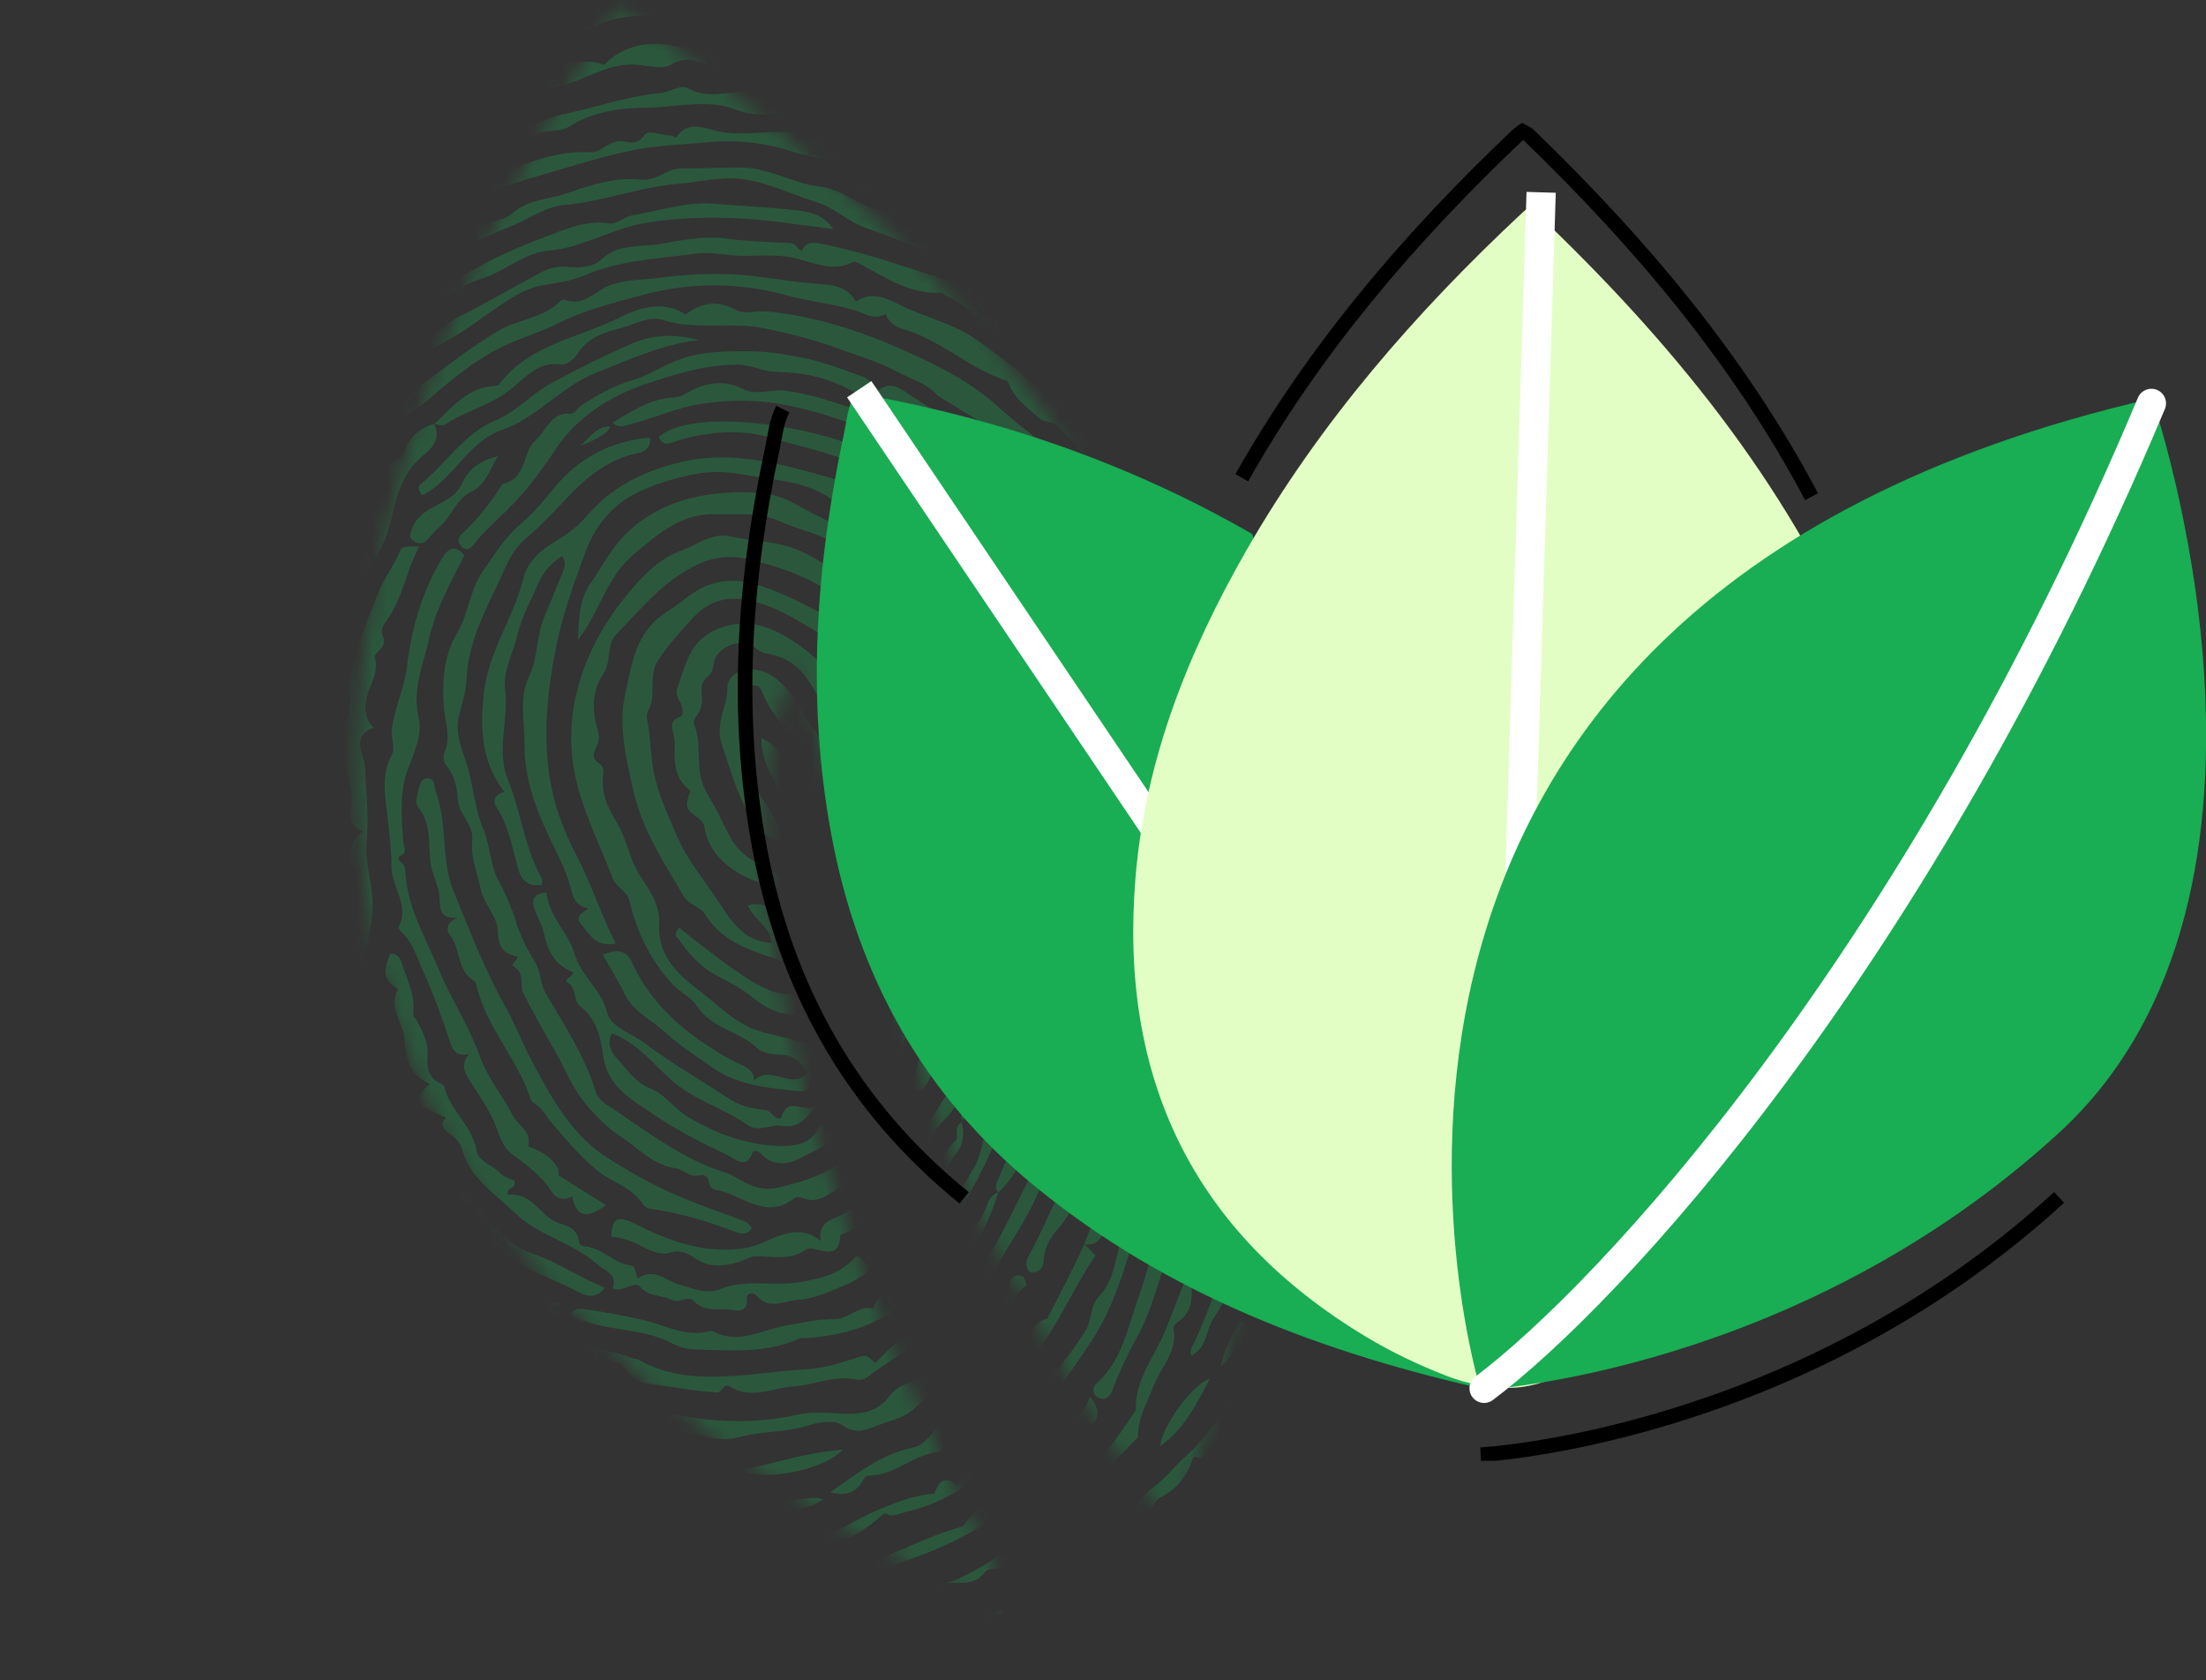 <svg width="151" height="115" viewBox="0 0 151 115" fill="none" xmlns="http://www.w3.org/2000/svg">
<rect x="0" y="0" width="151" height="115" fill="#333333" stroke="none"/>
<mask id="mask0_8_6636" style="mask-type:luminance" maskUnits="userSpaceOnUse" x="24" y="0" width="63" height="111">
<path d="M75.863 34.944C86.448 53.616 91.325 68.792 81.932 99.937C81.464 101.503 80.966 103.091 80.43 104.724C80.43 104.724 67.589 88.893 61.748 69.705C55.297 48.481 54.675 45.629 54.612 45.357C54.309 45.996 44.042 60.987 69.685 110.651C69.685 110.651 36.942 97.632 27.489 70.915C18.046 44.215 32.797 15.078 42.217 0.472C42.217 0.472 64.763 15.331 75.861 34.944L75.863 34.944Z" fill="white"/>
</mask>
<g mask="url(#mask0_8_6636)">
<path d="M41.26 65.351C42.143 64.998 42.828 64.956 43.242 65.852C44.284 68.141 45.935 69.857 47.974 71.271C48.845 71.85 49.716 72.427 50.682 72.866C51.123 73.06 51.587 73.291 51.636 73.945C52.81 72.852 54.097 74.617 55.247 73.486C54.867 72.725 54.34 72.191 53.341 72.197C52.829 72.181 52.208 72.076 51.857 71.773C50.609 70.564 48.705 70.435 47.675 68.824C47.34 68.3 46.582 67.939 46.055 67.404C44.52 65.747 43.595 63.805 43.075 61.63C42.927 60.986 42.172 60.755 41.908 60.053C40.968 57.593 39.742 55.263 39.286 52.652C38.82 49.942 39.257 47.367 40.309 44.927C40.909 43.514 41.749 42.185 42.685 41.008C43.752 39.666 44.995 38.266 46.634 37.693C47.684 37.313 48.675 36.469 49.909 36.709C51.568 37.074 53.258 36.996 54.922 37.781C56.971 38.716 58.389 40.316 60.23 41.461C60.852 41.855 61.116 42.557 61.444 43.111C62.047 44.178 62.796 45.019 63.706 45.863C64.906 46.995 65.458 48.438 65.331 50.18C65.284 50.685 65.582 51.234 65.894 51.721C66.151 52.163 66.193 52.559 65.437 52.778C66.7 53.475 66.068 54.591 66.186 55.518C66.424 57.213 66.738 58.859 66.446 60.629C66.115 62.422 66.485 64.403 65.946 66.119C65.151 68.712 64.717 71.417 63.583 73.936C63.41 74.284 63.23 74.663 62.776 74.531C62.261 74.385 62.492 73.921 62.608 73.689C62.93 72.954 62.645 71.766 63.971 71.737C63.365 70.831 64.745 65.437 65.695 65.067C65.016 64.499 65.041 63.797 65.234 63.066C65.525 62.036 65.587 61.019 65.336 59.966C65.211 59.359 65.118 58.76 66.171 58.508C64.829 58.019 64.984 57.023 64.736 56.1C64.357 54.6 65.141 52.938 64.013 51.627C63.783 51.352 63.982 51.041 63.981 50.752C64.01 50.179 63.91 49.609 63.456 49.188C62.899 48.647 62.737 48.064 63.237 47.401C62.953 47.081 62.33 47.426 62.271 46.963C62.048 45.048 60.294 44.243 59.271 42.89C57.263 40.162 54.27 38.988 51.081 38.254C49.792 37.969 48.622 38.163 47.345 38.846C45.194 39.981 43.797 41.798 42.187 43.406C41.483 44.121 41.867 45.299 41.303 46.108C40.478 47.374 40.508 48.701 40.944 50.085C41.054 50.463 40.972 50.831 40.8 51.179C40.582 51.582 40.532 51.957 41.013 52.257C41.324 52.454 41.325 52.743 41.288 53.057C41.096 54.366 41.699 55.433 42.332 56.506C42.935 57.573 43.084 58.796 43.778 59.883C44.425 60.894 45.201 61.902 45.119 63.3C45.007 65.271 46.235 66.572 47.669 67.66C49.135 68.756 50.397 70.192 52.225 70.66C53.508 70.975 54.822 71.296 56.16 71.656C58.151 69.487 59.427 66.903 60.447 64.166C60.942 62.795 60.877 61.332 61.249 59.934C61.621 58.535 61.574 57.14 61.656 55.742C61.683 55.33 61.488 55.19 61.388 54.911C61.158 54.344 60.819 53.691 61.859 53.502C61.407 52.63 60.853 51.929 60.882 50.776C60.924 49.851 60.102 48.898 59.627 47.989C59.169 47.148 58.539 46.494 58.357 45.424C58.15 44.317 56.938 43.824 55.992 43.294C54.735 42.567 53.498 41.746 52.051 41.299C50.181 40.727 48.765 40.865 47.418 42.306C46.568 43.245 45.679 44.209 44.992 45.28C44.642 45.846 44.681 46.692 44.649 47.426C44.653 47.845 44.603 48.22 44.392 48.592C44.175 48.994 44.322 49.349 44.389 49.782C44.548 50.814 44.541 51.876 44.761 52.921C45.072 54.437 45.737 55.807 46.351 57.262C47.078 58.935 48.23 60.283 49.196 61.751C50.017 62.993 50.914 64.479 52.831 64.546C52.723 63.429 51.603 62.956 51.202 61.998C52.804 61.45 53.148 63.103 54.224 63.63C54.859 62.353 55.853 61.349 56.751 60.195C57.373 60.88 57.115 61.467 56.704 62.02C56.572 62.183 56.193 62.293 56.197 62.423C56.282 63.795 55.062 64.362 54.464 65.325C54.223 65.69 54.001 65.964 53.585 65.807C51.581 65.109 49.476 64.58 48.244 62.571C47.939 62.053 47.158 61.946 46.806 61.352C45.395 58.982 43.88 56.653 43.297 53.884C42.849 51.822 42.322 49.678 42.775 47.621C43.234 45.534 43.444 43.262 45.685 41.857C46.653 41.266 47.497 40.357 48.638 39.998C50.301 39.463 51.779 39.917 53.339 40.583C54.668 41.133 55.877 41.785 57.109 42.475C57.543 42.699 57.953 42.886 58.121 43.438C58.19 43.71 58.456 43.962 58.681 44.109C59.442 44.599 59.816 45.389 60.295 46.138C61.261 47.606 61.741 49.224 62.222 50.844C62.824 52.94 63.541 55.093 62.889 57.332C62.618 58.27 62.201 59.144 62.206 60.142C62.224 60.501 61.904 60.494 61.665 60.699C62.031 61.23 62.23 61.789 61.958 62.437C61.012 64.835 60.39 67.37 59.266 69.698C59.216 69.783 59.212 69.944 59.13 70.022C57.587 71.324 56.907 73.395 55.232 74.571C55.119 74.642 54.969 74.738 54.815 74.705C52.734 74.504 50.555 74.314 48.85 73.134C47.736 72.341 46.516 71.59 45.474 70.62C44.59 69.813 43.415 69.297 42.801 68.132C42.386 67.236 41.811 66.336 41.256 65.346L41.26 65.351Z" fill="#19AD54" fill-opacity="0.3"/>
<path d="M98.367 57.363C97.945 56.208 97.07 55.21 97.101 53.898C97.113 53.256 96.883 52.691 96.385 52.324C95.644 51.742 95.625 51.094 96.046 50.35C95.121 50.017 94.421 49.541 94.603 48.422C94.667 47.985 94.488 47.624 94.211 47.273C92.7 45.363 91.675 43.142 90.567 40.999C90.115 40.127 89.292 39.624 88.765 38.8C88.016 37.67 87.679 36.275 86.629 35.336C86.143 34.907 85.733 34.43 85.401 33.746C84.892 34.599 85.172 35.369 85.552 35.84C86.336 36.818 87.644 37.459 87.534 38.98C88.725 39.565 88.879 40.918 89.645 41.827C90.459 42.811 91.337 43.937 91.808 45.167C92.584 47.205 94.224 48.821 94.72 50.959C95.175 52.99 96.052 54.857 96.649 56.824C96.903 57.717 97.177 58.518 96.944 59.433C96.864 59.801 97.313 59.804 97.379 59.947C97.696 60.853 98.041 61.767 98.184 62.731C98.232 63.095 98.226 63.416 98.449 63.722C98.695 64.066 98.727 64.363 98.557 64.84C98.126 66.065 98.59 67.326 98.609 68.554C98.606 69.744 98.24 70.823 98.143 71.991C98.124 71.343 98.075 70.689 98.094 70.017C98.155 68.13 97.653 66.314 97.539 64.487C97.451 62.988 97.175 61.607 96.398 60.309C96.206 60.009 96.134 59.607 96.091 59.211C95.958 57.766 95.546 56.42 94.899 55.118C94.632 54.576 94.501 54 94.575 53.373C94.591 53.151 94.591 52.861 94.457 52.735C93.452 51.74 93.51 50.305 92.891 49.171C92.175 47.887 91.227 46.777 90.543 45.5C89.679 43.862 88.411 42.455 87.63 40.738C86.677 38.629 85.132 36.873 84.367 34.644C83.842 33.08 82.836 31.796 81.741 30.621C80.986 29.811 79.934 29.322 79.097 28.591C78.315 27.903 77.681 27.12 77.117 26.319C76.607 25.563 75.996 24.979 75.24 24.457C73.878 23.481 72.646 22.341 71.284 21.364C69.136 19.861 66.884 18.528 64.424 17.567C62.703 16.899 60.989 16.199 59.225 15.585C58.116 15.212 57.196 14.269 55.995 13.875C54.278 13.335 52.622 12.521 50.906 12.271C49.441 12.045 47.867 12.471 46.359 12.589C43.734 12.816 41.229 13.809 38.603 14.034C37.423 14.128 36.317 14.914 35.179 15.404C33.693 16.009 32.231 16.653 30.886 17.355C29.833 17.895 28.695 18.385 27.639 19.086C25.633 20.447 24.143 22.244 22.411 23.825C22.21 24.006 22.01 24.186 21.894 24.419C21.11 26.08 20.285 27.927 19.083 29.143C17.512 30.729 16.513 32.633 15.504 34.439C14.26 36.579 12.553 38.488 11.736 40.883C11.461 41.691 10.102 41.875 10.329 42.891C10.522 43.77 10.175 44.467 9.975 45.227C9.809 45.834 9.531 46.223 8.955 46.644C8.917 46.088 8.849 45.655 9.387 45.258C9.957 44.869 9.668 44.129 9.758 43.57C9.852 42.85 10.141 42.271 10.351 41.608C10.379 41.485 10.357 41.287 10.418 41.301C12.023 40.882 11.338 39.315 11.837 38.362C12.113 37.843 12.719 37.72 12.888 37.241C13.41 35.457 14.853 34.165 15.319 32.336C15.485 31.729 16.107 31.094 16.799 30.73C17.31 30.457 17.596 30.037 17.57 29.419C17.567 29.29 17.559 29.031 17.628 29.014C18.783 28.593 18.664 27.085 19.728 26.644C20.014 26.513 19.853 26.221 19.955 26.05C20.305 25.484 20.303 24.614 21.237 24.466C21.367 24.462 21.56 24.312 21.588 24.189C22.053 22.071 23.859 21.181 25.272 19.884C26.283 18.948 27.666 18.511 28.504 17.345C28.65 17.119 29.011 16.941 29.277 16.904C30.297 16.806 31.12 16.28 31.908 15.777C32.919 15.131 34.305 15.275 35.064 14.606C36.218 13.604 37.623 13.656 38.847 13.218C40.419 12.663 42.15 12.111 43.849 12.292C44.982 12.413 45.628 11.525 46.658 11.527C48.039 11.541 49.41 11.458 50.792 11.472C52.715 11.51 54.349 12.578 56.108 12.772C57.678 12.957 58.693 14.05 60.168 14.375C61.334 14.631 62.782 15.079 63.739 15.998C64.689 16.948 66.018 16.758 67.085 17.476C69.606 19.19 72.389 20.446 74.691 22.564C76.218 23.962 77.307 25.747 78.899 27C80.358 28.126 81.375 29.799 83.276 30.378C83.761 30.517 83.722 31.28 84.159 31.635C85.246 32.551 86.371 33.442 87.325 34.521C89.027 36.441 90.723 38.392 91.963 40.66C93.09 42.711 94.323 44.72 95.337 46.843C96.293 48.791 97.348 50.73 97.663 52.956C97.75 53.587 98.188 54.23 98.442 54.834C98.69 55.757 98.201 56.518 98.37 57.361L98.367 57.363Z" fill="#19AD54" fill-opacity="0.3"/>
<path d="M66.758 88.639C66.174 88.221 66.303 87.927 66.612 87.545C68.143 85.565 69.13 83.271 70.257 81.074C71.263 79.138 71.476 76.996 71.499 74.845C71.503 73.945 71.956 73.207 72.108 72.371C72.586 69.612 72.534 66.768 73.327 64.046C73.341 63.985 73.46 63.883 73.429 63.876C72.515 62.323 73.207 60.641 72.978 59.045C72.689 57.146 72.755 55.23 72.031 53.397C71.554 52.198 71.136 50.882 71.03 49.604C70.984 48.789 70.284 48.602 70.068 47.975C69.436 46.162 68.301 44.592 67.713 42.724C67.503 42.066 66.861 41.474 66.276 41.056C64.999 40.131 64.168 38.789 62.989 37.854C61.95 37.014 61.087 35.955 59.627 35.569C58.652 35.322 57.694 34.693 56.855 34.121C55.034 32.883 52.974 32.88 50.964 32.502C49.852 32.289 48.705 32.23 47.629 32.443C46.149 32.729 44.636 33.168 43.321 33.875C41.712 34.744 40.61 36.24 40.005 37.972C39.212 40.116 38.442 42.295 38.011 44.551C37.347 48.009 37.065 51.488 37.987 54.91C38.327 56.144 38.876 57.456 39.513 58.658C40.483 60.545 41.128 62.586 42.139 64.579C40.782 64.891 40.38 63.935 39.783 63.288C39.348 62.774 39.791 62.518 40.286 62.176C39.327 61.996 39.234 61.397 39.038 60.678C38.705 59.413 37.999 58.227 37.461 57.015C36.56 55.111 35.89 53.032 35.909 51.041C35.927 49.5 35.496 47.797 36.202 46.342C36.85 45.003 36.693 43.521 37.273 42.2C37.687 41.197 38.101 40.194 38.515 39.19C38.657 38.836 38.769 38.474 38.475 38.055C37.793 38.516 37.215 39.097 36.893 39.831C36.364 41.067 35.695 42.206 35.397 43.557C35.103 44.747 34.42 45.949 34.569 47.172C34.85 49.262 33.934 51.378 34.778 53.398C35.648 55.585 35.917 58.026 37.068 60.114C37.14 60.227 37.1 60.411 37.097 60.572C36.095 60.738 35.667 60.193 35.454 59.406C35.056 57.999 34.823 56.564 34.009 55.29C33.643 54.759 33.959 54.346 34.534 54.215C32.981 52.199 32.85 50.013 33.114 47.497C33.435 44.575 35.155 42.314 35.819 39.595C36.12 38.374 37.134 37.566 38.132 36.983C38.913 36.511 39.569 36.012 40.175 35.309C41.784 33.409 43.852 32.353 46.245 31.721C50.076 30.698 53.601 31.797 57.24 32.823C58.97 33.301 60.422 34.167 61.88 35.005C63.516 35.913 64.801 37.386 66.277 38.58C66.793 39.016 66.071 39.372 66.254 39.862C67.313 39.291 67.625 40.069 68.011 40.797C68.601 41.924 69.213 43.089 69.817 44.156C70.95 46.176 71.917 48.224 72.727 50.397C72.867 50.782 73.069 51.18 72.522 51.478C72.675 51.802 73.164 51.781 73.23 52.214C73.552 54.41 73.949 56.557 73.869 58.825C73.835 60.298 74.169 61.853 74.097 63.349C74.005 64.938 74.081 66.5 73.76 68.103C73.248 70.726 73.257 73.463 72.714 76.081C72.219 78.482 71.568 80.85 70.373 83.065C69.612 84.475 68.68 85.782 67.944 87.229C67.614 87.704 67.309 88.216 66.763 88.643L66.758 88.639Z" fill="#19AD54" fill-opacity="0.3"/>
<path d="M16.065 44.479C15.828 43.655 15.26 42.725 16.613 42.283C16.331 41.512 17.166 41.085 17.244 40.588C17.36 39.616 18.014 38.987 18.398 38.267C19.519 36.1 20.391 33.749 22.542 32.163C24.312 30.848 25.529 28.83 27.337 27.49C29.526 25.881 31.607 24.182 33.953 22.735C35.37 21.856 37.115 21.822 38.341 20.643C38.423 20.565 38.573 20.469 38.627 20.513C39.962 21.033 40.724 19.913 41.743 19.525C42.831 19.121 44.143 19.153 45.336 18.997C46.962 18.776 48.586 18.715 50.213 18.784C51.963 18.88 53.689 19.227 55.426 19.384C56.62 19.518 57.875 19.376 58.59 20.66C59.628 19.891 60.643 20.404 61.486 20.816C63.251 21.72 65.224 22.123 66.843 23.252C68.182 24.19 69.508 25.191 70.745 26.3C71.552 27.025 72.609 27.483 73.389 28.331C74.664 29.706 75.871 31.098 77.04 32.515C77.475 33.029 78.039 33.83 78.09 34.774C78.142 35.557 79.067 35.891 79.417 36.643C80.233 38.496 81.042 40.38 82.126 42.036C83.355 43.916 83.98 46.05 85.11 47.94C85.343 48.346 85.36 48.704 85.199 49.151C86.631 49.37 86.601 50.683 86.732 51.548C86.995 52.99 87.625 54.223 88.142 55.528C89.196 58.207 90.136 60.957 90.581 63.759C90.913 65.764 91.385 67.862 91.24 69.987C91.112 71.6 91.388 73.27 91.443 74.924C91.526 77.325 91.136 79.685 90.845 82.035C90.774 82.501 90.698 82.999 90.688 83.481C90.624 84.207 90.344 84.757 89.597 85.075C89.417 84.134 90.19 83.404 90.035 82.5C89.793 80.966 90.383 79.454 90.362 77.938C90.324 76.062 90.193 74.167 90.186 72.298C90.189 70.528 89.97 68.742 89.88 66.951C89.813 65.939 89.48 64.964 89.27 64.016C88.953 62.53 88.642 61.013 88.12 59.578C87.557 58.038 86.74 56.635 86.275 55.084C85.615 52.814 84.805 50.64 83.896 48.477C83.488 47.55 83.186 46.583 82.567 45.738C81.472 44.273 81.273 42.395 80.329 40.835C78.822 38.315 77.616 35.602 75.817 33.243C74.746 31.815 73.675 30.389 72.397 29.174C72.028 28.802 71.506 28.978 71.107 28.6C70.3 27.875 69.405 27.259 69.024 26.209C69.006 26.141 68.928 26.058 68.867 26.046C66.341 25.233 64.393 23.258 61.817 22.53C61.27 22.377 60.827 22.054 60.627 21.496C60.191 21.722 59.742 21.719 59.385 21.576C57.654 20.809 55.769 20.747 53.976 20.255C50.584 19.283 47.198 19.309 43.805 20.236C41.852 20.771 39.875 21.269 38.025 22.214C37.123 22.658 36.116 22.984 35.159 23.384C32.965 24.285 31.198 25.73 29.448 27.244C29.166 27.504 28.889 27.733 28.558 27.917C27.642 28.424 26.897 29.031 26.274 29.956C25.754 30.711 24.848 31.316 24.065 31.949C23.551 32.383 22.958 32.735 22.943 33.536C22.951 33.795 22.766 34.044 22.511 34.181C20.856 34.974 20.686 36.773 19.785 38.087C18.928 39.346 18.791 40.99 17.672 42.129C17.383 42.419 17.305 42.916 17.18 43.34C17.007 43.978 16.581 44.302 16.06 44.476L16.065 44.479Z" fill="#19AD54" fill-opacity="0.3"/>
<path d="M29.739 29.016C30.958 27.869 32.039 26.465 33.983 26.41C34.051 26.392 34.15 26.382 34.164 26.321C36.221 23.555 39.627 23.148 42.455 21.71C43.651 21.104 45.427 20.498 46.935 21.539C47.987 20.709 49.088 20.532 50.297 21.185C50.987 21.563 51.764 21.251 52.491 21.315C55.735 21.643 58.837 22.616 61.767 23.938C64.085 24.964 66.468 26.133 68.341 27.865C70.214 29.598 72.526 30.944 73.983 33.099C75.64 35.524 77.333 37.924 78.915 40.398C79.777 41.746 80.037 43.349 80.913 44.636C82.162 46.424 82.4 48.568 83.406 50.431C83.971 51.522 84.397 52.805 84.622 53.982C84.795 54.954 85.046 55.717 85.58 56.511C85.921 57.004 85.355 57.684 85.604 58.158C86.333 59.671 85.577 61.21 85.85 62.751C86.13 64.261 86.754 65.814 86.335 67.427C85.797 69.433 86.569 71.342 86.716 73.306C86.808 74.645 86.77 75.989 86.732 77.333C86.679 79.478 86.448 81.552 85.951 83.663C85.394 86.05 84.365 88.239 83.05 90.266C82.516 91.082 82.642 92.268 81.528 92.796C81.393 92.38 81.69 92.059 81.819 91.766C82.81 89.603 83.446 87.296 84.676 85.217C85.135 84.449 85.212 83.371 85.192 82.433C85.186 81.145 85.469 79.854 85.456 78.597C85.42 75.983 85.093 73.367 85.34 70.782C85.564 68.449 84.669 66.224 84.946 63.936C85.175 62.313 84.451 60.769 84.649 59.139C84.709 58.574 84.541 58.022 84.266 57.51C83.42 55.94 83.17 54.146 82.567 52.501C81.939 50.817 81.591 49.034 80.727 47.396C79.952 45.938 79.554 44.24 78.831 42.697C78.44 41.838 77.787 41.148 77.284 40.36C76.076 38.389 74.724 36.482 73.403 34.581C73.007 34.043 72.549 33.492 71.982 33.141C70.825 32.404 70.18 31.232 69.216 30.343C68.016 29.21 66.566 28.634 65.251 27.732C64.83 27.446 64.353 27.276 63.99 26.875C63.3 26.208 62.332 25.93 61.495 25.488C60.2 24.784 58.808 24.382 57.466 23.892C55.862 23.281 54.149 22.872 52.46 22.5C50.095 21.979 47.697 22.641 45.377 21.905C44.445 21.604 43.478 22.194 42.554 22.441C41.395 22.733 40.222 23.087 39.516 24.251C39.312 24.593 38.737 25.012 38.429 24.945C36.774 24.709 35.932 25.907 34.848 26.731C33.49 27.784 31.799 28.151 30.399 29.098C30.218 29.187 29.962 29.034 29.74 29.017L29.739 29.016Z" fill="#19AD54" fill-opacity="0.3"/>
<path d="M27.97 24.764C28.007 24.45 27.885 23.973 28.203 23.849C29.502 23.363 30.3 22.219 31.527 21.62C33.151 20.82 34.743 19.882 36.351 19.014C37.118 18.603 37.761 18.166 38.832 18.273C39.46 18.347 40.589 18.338 41.167 17.757C42.386 16.61 43.952 16.954 45.333 16.678C46.744 16.41 48.285 16.138 49.787 16.34C51.196 16.521 52.601 16.573 54.037 16.632C54.488 16.635 54.529 17.03 54.884 17.172C55.09 16.671 55.47 16.561 55.997 16.645C58.099 17.044 60.123 17.651 62.133 18.318C63.666 18.817 65.218 19.224 66.635 19.954C68.664 20.98 70.438 22.432 72.211 23.886C73.461 24.933 74.927 25.739 76.044 26.951C78.345 29.518 81.211 31.565 83.029 34.574C83.572 35.467 83.817 36.55 84.286 37.49C84.4 37.708 84.37 37.991 84.582 38.199C86.228 39.495 86.69 41.496 87.594 43.239C88.255 44.479 89.053 45.686 89.789 46.877C91.003 48.819 92.014 50.811 93.012 52.866C94.42 55.687 94.936 58.761 95.692 61.76C96.184 63.768 96.691 66.004 96.447 68.139C96.307 69.364 96.824 70.378 96.735 71.518C96.632 73.007 96.813 74.529 96.489 76.002C96.287 76.923 96.22 77.809 96.239 78.747C96.25 79.715 95.369 80.358 94.921 81.224C94.738 80.444 94.901 79.707 95.073 79.069C95.526 77.301 95.116 75.505 95.464 73.78C95.859 71.839 95.067 70.024 95.165 68.113C95.276 65.852 94.608 63.613 94.263 61.38C93.724 57.978 92.376 54.881 90.743 51.914C90.123 50.78 89.963 49.457 89.177 48.35C88.69 47.631 88.106 46.922 87.708 46.094C86.157 43.049 84.897 39.842 83.09 36.933C81.922 35.067 81.014 32.902 79.152 31.56C77.765 30.546 76.6 29.259 75.175 28.269C73.883 27.405 72.721 26.248 71.539 25.183C71.084 24.761 70.691 24.353 70.091 24.156C69.73 24.044 69.405 23.908 69.278 23.461C69.202 23.218 68.997 22.981 68.758 22.895C67.207 22.328 66.28 20.836 64.768 20.246C64.62 20.181 64.525 20.031 64.396 20.035C62.308 20.155 60.628 19.012 58.901 18.085C58.73 17.983 58.498 17.867 58.385 17.939C57.114 18.592 55.909 18.07 54.663 17.73C53.479 17.405 52.269 17.492 51.072 17.517C49.875 17.543 48.697 17.187 47.497 17.374C45.004 17.725 42.443 17.805 40.062 18.825C39.241 19.192 38.239 19.357 37.273 19.498C35.671 19.757 34.374 20.823 33.049 21.721C31.503 22.894 29.722 23.821 27.97 24.755L27.97 24.764Z" fill="#19AD54" fill-opacity="0.3"/>
<path d="M46.494 63.509C52.296 68.167 53.019 68.101 54.666 68.078C56.202 67.096 56.15 65.283 57.796 64.68C57.084 63.815 57.349 63.197 58.218 62.616C58.78 62.258 59.066 60.518 58.734 59.832C58.349 59.972 58.514 60.686 57.848 60.635C58.182 59.261 57.504 57.663 59.19 56.585C58.201 56.399 58.408 55.897 58.389 55.25C58.369 54.023 58.281 52.812 57.916 51.541C57.377 49.748 56.375 48.305 55.453 46.781C54.765 45.664 53.83 44.943 52.519 44.751C52.144 44.701 51.925 44.524 51.652 44.303C50.679 43.605 48.943 44.318 48.848 45.488C48.811 45.801 48.713 46.102 48.481 46.276C48.055 46.601 47.975 46.969 48.027 47.463C48.096 48.026 48.036 48.591 47.645 49.052C47.55 49.193 47.435 49.424 47.5 49.567C48.031 50.811 47.665 52.179 48.03 53.45C48.267 54.274 48.829 54.946 49.178 55.699C49.486 56.347 49.819 57.031 50.17 57.624C50.554 58.223 51.289 58.836 51.93 59.138C52.627 59.485 53.273 59.917 53.914 60.218C54.224 60.126 54.302 59.917 54.381 59.709C54.73 58.563 54.724 57.275 55.618 56.28C56.002 55.849 55.708 55.141 55.655 54.647C55.461 53.188 55.651 51.588 54.336 50.397C53.419 49.584 52.674 48.583 52.19 47.413C52.084 47.164 51.947 46.91 51.656 46.91C51.304 46.896 51.114 47.176 51.047 47.484C50.936 48.136 50.406 48.791 50.96 49.492C51.063 49.611 51.033 49.894 50.968 50.041C49.95 52.328 51.693 53.774 52.661 55.372C53.08 56.108 53.361 57.167 54.504 57.387C53.681 57.913 52.376 57.401 51.739 56.488C50.586 54.85 50.097 52.973 49.448 51.092C48.875 49.453 49.821 48.374 49.797 47.016C49.795 46.437 50.354 45.948 51.115 45.858C52.141 45.731 52.879 46.183 53.57 46.849C54.472 47.725 54.919 48.916 55.671 49.887C56.225 50.588 56.52 51.587 56.645 52.483C56.819 53.745 57.002 55.105 56.702 56.326C56.387 57.608 56.47 59.139 55.278 60.164C54.883 60.496 54.577 60.718 54.027 60.726C51.731 60.767 48.591 59.238 48.228 56.648C48.173 56.313 47.985 56.144 47.734 55.96C46.9 55.358 46.874 55.191 47.269 54.12C46.234 53.408 46.126 52.29 46.185 51.145C46.208 50.892 46.169 50.627 46.125 50.392C46.035 49.922 45.737 49.373 46.545 49.067C46.824 48.968 46.761 48.375 46.545 48.037C46.378 47.775 46.247 47.488 46.345 47.188C46.918 45.609 47.13 43.916 49.051 43.084C51.177 42.201 52.823 42.917 54.51 44.029C57.458 45.998 58.618 48.925 59.276 52.224C59.563 53.705 59.955 55.142 60.044 56.642C60.119 57.915 59.763 59.091 59.684 60.329C59.627 61.025 59.164 61.663 59.59 62.368C59.75 62.661 59.437 62.915 59.315 63.177C58.666 64.515 58.072 65.897 57.339 67.184C56.211 69.092 54.254 70.528 51.526 68.285C50.737 67.629 49.832 67.204 48.941 66.718C47.855 66.093 47.082 65.214 46.398 64.226C46.25 64.162 46.158 63.852 46.491 63.506L46.494 63.509Z" fill="#19AD54" fill-opacity="0.3"/>
<path d="M39.56 43.797C39.626 42.33 39.649 41.048 40.404 39.959C41.305 38.645 42.005 37.222 43.27 36.15C44.864 34.762 46.819 34.067 48.773 33.821C50.029 33.679 51.461 33.608 52.818 33.875C53.807 34.061 54.618 34.624 55.485 35.073C58.27 36.459 61.094 37.822 63.415 40.006C63.918 40.502 64.295 41.133 64.76 41.653C65.067 42.011 64.481 42.042 64.628 42.397C66.109 42.402 66.084 43.683 66.608 44.669C67.245 45.871 67.79 47.053 68.048 48.366C68.149 48.935 68.33 49.426 68.14 49.995C67.994 50.51 68.374 50.98 68.556 51.471C68.981 52.756 69.295 54.113 68.28 54.919C69.21 55.671 69.661 57.862 69.009 59.071C68.805 59.413 68.802 59.572 68.888 59.914C69.181 61.362 69.375 62.822 68.792 64.302C68.253 65.729 68.373 67.235 68.209 68.713C68.125 69.531 67.779 70.228 67.665 71.039C67.43 72.694 66.849 74.303 66.393 75.94C66.308 76.18 66.35 76.575 65.917 76.64C65.521 76.391 66.129 75.817 65.482 75.546C65.058 76.45 64.154 76.894 63.727 77.96C63.144 79.44 62.352 80.843 61.096 82.015C59.96 83.085 58.98 84.027 57.514 84.542C57.444 85.589 57.131 85.841 56.125 85.587C55.786 85.513 55.432 85.37 55.132 85.562C54.07 86.293 52.91 86.007 51.788 85.984C51.337 85.981 50.912 86.305 50.435 86.426C49.444 86.691 48.492 86.771 47.541 86.111C47.121 85.825 46.579 85.512 45.883 85.745C45.293 85.937 44.613 85.658 44.033 85.37C43.343 84.992 42.602 84.701 41.838 84.661C41.9 83.356 42.291 83.184 43.422 83.755C45.769 84.948 48.182 85.834 50.871 85.461C51.601 85.364 52.285 85.032 52.925 84.755C54.02 84.321 55.018 84.025 56.197 84.96C55.932 83.678 56.94 83.482 57.551 83.199C58.995 82.487 59.992 81.322 61.074 80.21C62.623 78.588 63.703 76.604 64.916 74.747C65.583 73.767 65.743 72.451 66.153 71.318C66.471 70.455 66.619 69.489 67.078 68.721C67.347 68.234 67.445 67.933 67.362 67.432C67.3 67.129 67.268 66.832 67.336 66.526C67.849 64.193 67.766 61.792 68.149 59.462C68.214 59.026 68.134 58.654 68.031 58.245C67.894 57.7 67.903 57.22 68.555 56.881C67.889 56.252 67.778 55.583 67.807 54.72C67.845 53.666 67.403 52.604 67.188 51.526C66.94 50.313 67.056 49.051 66.536 47.906C66.015 46.762 65.457 45.641 64.717 44.608C64.375 44.115 63.989 43.676 63.864 43.069C63.678 42.159 63.1 41.42 62.329 41.121C61.319 40.737 60.774 39.845 60.01 39.225C58.965 38.415 57.964 37.551 56.74 36.961C55.634 36.427 54.405 36.157 53.324 35.66C51.886 35.022 50.58 35.249 49.175 35.198C46.754 35.083 45.204 36.414 43.505 37.844C41.476 39.456 41.11 41.855 39.555 43.797L39.56 43.797Z" fill="#19AD54" fill-opacity="0.3"/>
<path d="M81.537 87.325C81.35 85.835 82.066 84.48 82.155 83.051C82.3 81.216 82.816 79.462 83.337 77.679C83.422 77.439 83.302 77.253 83.219 77.041C82.869 75.998 82.556 74.931 83.028 73.811C83.098 73.634 83.005 73.324 82.873 73.198C82.227 72.477 82.774 71.6 82.568 70.78C82.299 69.659 82.644 68.382 82.458 67.183C82.423 67.046 82.341 66.835 82.392 66.75C83.314 65.344 82.396 63.95 82.38 62.563C82.346 61.107 81.984 59.676 81.95 58.22C81.922 57.473 81.067 56.963 81.113 56.169C81.247 54.395 80.155 53.061 79.517 51.568C79.14 50.648 79.146 50.328 79.746 49.655C78.718 49.204 78.565 48.14 78.174 47.281C77.654 46.136 77.389 44.854 76.942 43.662C76.465 42.463 75.882 41.305 74.756 40.573C74.671 40.523 74.494 40.451 74.507 40.39C74.343 38.648 72.592 37.973 71.948 36.511C71.261 34.944 69.79 34.169 68.576 33.097C67.066 31.766 64.97 31.047 64.164 29.003C64.089 28.761 63.856 28.645 63.634 28.628C61.489 28.574 59.654 27.397 57.852 26.517C56.311 25.759 54.824 25.496 53.19 25.458C52.259 25.446 51.491 24.987 50.498 24.962C48.247 24.949 46.199 25.625 44.15 26.299C41.673 27.169 39.469 28.551 37.962 30.859C37.004 32.29 35.953 33.698 34.721 34.908C33.948 35.64 33.146 36.364 32.476 37.214C32.255 37.486 31.921 37.832 31.542 37.361C31.234 37.004 31.424 36.724 31.751 36.409C32.762 35.474 33.615 34.374 34.359 33.186C34.366 33.155 34.41 33.101 34.441 33.108C36.094 32.764 35.721 30.944 36.675 30.124C37.397 29.478 37.705 28.226 39.004 28.32C39.386 28.339 39.461 28.002 39.691 27.827C40.829 27.047 42.001 26.404 43.378 26C44.444 25.689 45.477 24.95 46.587 24.582C48.091 24.045 49.669 24.039 51.31 24.045C52.691 24.059 54.056 24.296 55.345 24.581C56.605 24.858 57.847 25.357 59.103 25.795C59.489 25.945 59.783 26.363 60.159 26.704C61.061 25.97 61.793 26.741 62.444 27.143C64.309 28.326 66.004 29.698 67.97 30.71C68.72 31.102 69.354 31.884 69.84 32.603C70.685 33.883 72.256 34.358 73.063 35.663C74.511 38.01 75.921 40.38 77.264 42.768C78.302 44.638 78.992 46.624 79.961 48.512C80.639 49.821 81.093 51.273 81.621 52.676C81.745 52.993 81.715 53.276 81.501 53.519C81.286 53.762 81.324 54.027 81.499 54.259C82.505 55.543 82.529 57.19 83.181 58.621C83.555 59.411 83.949 60.4 82.763 61.104C84.258 61.917 83.805 63.394 83.814 64.522C83.818 66.261 84.05 67.986 83.887 69.753C83.793 70.762 84.244 71.795 83.486 72.754C83.435 72.84 83.401 72.993 83.448 73.068C84.581 74.798 83.941 76.685 83.886 78.54C83.794 81.158 82.865 83.626 82.427 86.2C82.337 86.759 81.954 87.03 81.519 87.255L81.536 87.323L81.537 87.325Z" fill="#19AD54" fill-opacity="0.3"/>
<path d="M63.806 31.499C63.166 31.776 62.702 31.546 62.348 30.953C62.092 30.51 61.531 30.419 61.098 30.195C58.793 29.109 56.373 28.253 53.909 27.743C52.059 27.367 50.006 27.333 48.039 27.64C46.307 27.902 44.764 28.624 43.09 29.06C42.749 29.146 42.381 29.355 41.926 28.933C43.254 28.163 44.474 27.305 46.005 27.225C46.364 27.207 46.643 27.107 46.935 26.947C48.157 26.218 49.508 25.936 50.809 26.609C51.823 27.122 52.739 26.616 53.742 26.74C55.525 26.972 57.199 27.567 58.878 28.129C61.195 28.865 63.149 30.228 64.855 31.989C64.934 32.07 65.012 32.151 65.135 32.179C67.537 32.675 68.944 34.628 70.506 36.163C71.88 37.528 73.012 39.258 73.781 41.037C74.1 41.784 74.991 41.979 74.985 42.88C74.999 43.688 75.506 44.314 75.862 45.036C76.865 47.06 77.97 49.073 78.431 51.363C78.514 51.864 78.078 52.09 78.126 52.454C78.304 52.816 78.726 52.361 78.812 52.702C79.098 53.892 80.174 54.708 80.258 56.079C80.34 57.32 80.84 58.556 80.427 59.85C80.35 60.058 80.555 60.297 80.762 60.374C81.278 60.52 81.276 60.969 81.208 61.276C80.725 63.327 81.439 65.35 81.147 67.41C80.915 69.193 81.029 71.022 80.797 72.805C80.629 74.152 79.995 75.429 79.827 76.776C79.541 79.546 78.462 82.108 77.629 84.725C76.959 86.894 76.311 89.102 75.126 91.126C74.254 92.607 73.192 93.919 72.332 95.338C71.655 96.509 70.542 97.326 69.999 98.623C69.597 99.564 68.892 99.698 68.038 99.189C69.447 97.762 70.49 96.091 71.729 94.563C72.65 93.445 73.541 92.323 74.293 91.104C74.739 90.398 74.61 89.372 75.233 88.737C76.604 87.333 76.231 85.224 77.353 83.636C78.05 82.664 77.968 81.132 78.245 79.873C78.3 79.628 78.268 79.331 78.383 79.1C79.755 76.376 79.659 73.297 80.103 70.402C80.375 68.433 80.243 66.249 80.032 64.142C79.903 62.826 79.552 61.494 79.702 60.078C79.801 59.038 79.411 57.89 78.984 56.895C78.725 56.322 78.57 55.709 78.308 55.136C76.989 52.496 76.713 49.506 75.53 46.832C74.65 44.836 73.874 42.798 72.533 40.99C71.534 39.675 70.617 38.283 69.662 36.914C69.247 36.308 68.797 35.725 68.062 35.403C66.563 34.751 65.623 33.32 64.194 32.491C63.914 32.301 64.047 31.846 63.8 31.502L63.806 31.499Z" fill="#19AD54" fill-opacity="0.3"/>
<path d="M77.549 31.823C78.49 33.253 80.003 34.135 80.924 35.656C82.046 37.578 83.095 39.547 84.292 41.419C85.682 43.592 86.728 46.011 87.675 48.441C88.268 49.988 89.185 51.381 89.854 52.881C90.374 54.025 90.64 55.308 91.318 56.326C92.122 57.501 92.108 58.881 92.677 60.102C93.002 60.816 93.184 61.598 93.275 62.357C93.591 64.874 93.778 67.393 94.094 69.909C94.437 72.592 94.406 75.225 94.009 77.906C93.617 80.716 92.954 83.434 92.015 86.093C91.537 87.533 90.705 88.83 90.228 90.269C89.797 91.494 89.018 92.256 87.927 92.82C87.784 92.884 87.675 93.086 87.636 93.27C87.47 93.877 87.209 94.335 86.407 94.029C86.259 94.994 86.234 95.987 84.903 95.887C84.59 95.85 84.543 96.354 84.451 96.625C84.131 97.938 83.115 98.745 82.35 99.735C82.122 100.039 81.873 99.565 81.665 99.777C81.296 101.016 80.582 101.921 79.424 102.502C79.1 102.655 78.911 103.226 78.57 103.312C76.988 103.768 76.167 105.454 74.513 105.798C74.248 105.837 74.023 105.98 73.443 105.692C75.008 105.457 75.503 104.086 76.849 103.674C77.643 103.431 78.132 102.379 78.895 101.84C79.733 101.252 80.41 100.371 81.131 99.725C82.812 98.228 83.848 96.301 85.359 94.702C86.825 93.159 88.098 91.476 89.048 89.496C89.632 88.305 90.291 87.066 91.151 85.936C92.151 84.611 92.419 82.804 92.539 81.093C92.654 79.251 92.937 77.382 92.86 75.531C92.788 74.099 92.662 72.622 92.72 71.186C92.831 68.925 92.273 66.775 92.256 64.518C92.249 63.23 91.346 62.065 91.143 60.797C90.893 59.294 90.208 58.016 89.606 56.661C88.912 55.124 88.552 53.403 88.101 51.791C87.771 50.656 87.042 49.723 86.562 48.684C85.588 46.666 84.578 44.674 83.5 42.699C82.767 41.346 81.945 40.103 81.642 38.556C81.562 38.185 81.043 37.909 80.804 37.535C79.562 35.716 78.493 33.839 77.551 31.829L77.549 31.823Z" fill="#19AD54" fill-opacity="0.3"/>
<path d="M62.086 74.895C62.773 75.433 62.521 75.99 62.059 76.338C61.133 77.036 60.821 78.158 59.98 78.906C58.939 79.835 58.109 80.972 56.893 81.67C56.375 81.975 55.783 82.327 55.073 82.043C54.864 81.965 54.557 81.897 54.408 81.993C52.41 83.612 50.791 81.743 48.99 81.443C48.683 81.376 48.563 81.187 48.533 80.891C48.471 80.588 48.227 80.374 47.986 80.449C47.267 80.645 46.785 80.055 46.256 79.972C44.724 79.762 43.746 78.646 42.595 77.878C40.884 76.728 39.526 75.141 38.663 73.214C38.289 72.424 37.817 71.644 37.399 70.907C36.868 69.954 36.307 68.993 35.82 67.985C35.553 67.443 35.957 66.631 35.189 66.172C34.847 65.968 35.43 65.807 35.436 65.486C34.508 65.314 34.091 64.867 34.082 63.739C34.071 62.77 33.13 61.919 32.91 60.873C32.672 59.759 32.206 58.657 32.326 57.525C32.439 56.423 31.391 55.774 31.338 54.7C31.292 53.885 31.092 53.036 30.506 52.328C30.356 52.134 30.321 51.708 30.436 51.475C30.894 50.418 30.446 49.385 30.379 48.372C30.252 46.606 30.385 44.834 31.295 43.328C32.11 41.963 32.147 40.329 33.116 38.997C33.909 37.884 34.615 36.72 35.681 35.828C36.583 35.094 37.266 34.182 38.004 33.315C39.664 31.331 41.813 30.194 44.507 29.952C44.571 30.834 43.896 30.976 43.425 31.065C41.486 31.539 40.062 32.739 38.752 34.156C37.877 35.058 37.027 35.997 36.042 36.81C35.454 37.292 34.977 37.992 34.662 38.695C33.552 41.252 32.027 43.651 31.934 46.56C31.894 47.324 31.657 48.108 31.465 48.839C31.025 50.255 31.73 51.44 32.047 52.637C32.422 54.007 32.541 55.514 33.097 56.795C33.58 57.964 33.532 59.209 34.151 60.343C34.61 61.184 34.995 62.073 35.279 62.974C35.591 64.04 36.092 64.988 36.636 65.879C37.037 66.547 36.967 67.304 37.336 67.965C38.597 70.141 40.006 72.223 40.756 74.673C40.866 75.051 41.174 75.409 41.515 75.612C44.135 77.317 46.564 79.299 49.605 80.259C49.728 80.287 49.82 80.307 49.937 80.364C50.945 80.908 51.887 81.599 53.207 81.31C55.209 80.849 57.083 80.232 58.567 78.757C58.975 78.364 59.531 78.035 59.673 77.391C59.865 76.66 60.532 77.29 60.92 76.989C61.533 76.545 60.407 76.103 61.027 75.629C61.334 75.406 61.636 75.055 62.09 74.897L62.086 74.895Z" fill="#19AD54" fill-opacity="0.3"/>
<path d="M96.169 46.418C95.763 43.432 93.257 41.657 92.591 38.967C92.477 38.459 91.898 38.461 91.665 38.054C90.408 35.716 88.381 33.951 86.817 31.836C86.198 30.992 85.524 30.102 84.828 29.467C83.543 28.282 83.031 26.657 81.876 25.469C80.697 24.243 79.636 22.916 78.4 21.806C76.708 20.275 75.053 18.72 73.147 17.43C71.638 16.389 70.077 15.434 68.401 14.71C67.93 14.511 67.796 14.094 67.537 13.811C66.98 13.27 66.24 13.268 65.622 13.003C64.068 12.306 62.553 11.586 60.768 11.354C58.601 11.102 56.388 11.066 54.223 10.363C52.39 9.766 50.317 9.535 48.339 9.743C46.756 9.909 45.108 9.932 43.561 10.235C41.072 10.716 38.669 11.539 36.233 12.225C34.72 12.665 33.27 13.247 31.905 14.039C31.387 14.344 30.7 14.546 30.022 14.107C30.697 13.386 31.585 13.003 32.468 12.649C35.011 11.633 37.535 10.258 40.462 10.419C40.875 10.445 41.157 10.186 41.487 10.001C41.855 9.792 42.185 9.608 42.653 9.679C43.182 9.763 43.629 9.926 44.098 9.258C44.383 8.837 45.281 9.293 45.898 9.268C46.028 9.265 46.277 9.448 46.283 9.418C47.066 8.206 48.196 8.777 49.117 8.981C51.113 9.421 53.131 8.738 55.028 9.189C57.102 9.71 59.261 9.703 61.242 10.655C62.14 11.111 63.188 11.181 64.157 11.458C66.205 12.102 67.9 13.473 70.062 13.885C71.273 14.088 71.857 15.536 73.038 16.021C74.604 16.656 75.547 18.086 76.943 18.91C77.711 19.369 78.163 20.241 78.86 20.877C80.309 22.194 82.197 23.126 83.037 25.015C83.127 25.196 83.314 25.366 83.478 25.498C85.174 26.869 86.242 28.747 87.467 30.497C88.158 31.454 89.107 32.114 89.812 33.01C90.137 33.436 90.549 33.751 90.719 34.304C90.987 35.136 91.315 35.981 92.269 36.48C92.819 36.761 93.189 37.423 93.218 38.17C93.242 38.787 93.472 39.353 94.162 39.44C94.691 39.524 94.397 39.975 94.603 40.213C95.799 41.507 96.093 43.245 96.928 44.717C97.226 45.266 96.944 45.814 96.168 46.416L96.169 46.418Z" fill="#19AD54" fill-opacity="0.3"/>
<path d="M74.219 85.164C74.769 83.836 75.203 82.452 75.66 81.104C76.183 79.61 76.199 78.068 76.721 76.574C77.521 74.11 77.515 71.503 77.472 68.918C77.463 67.789 77.576 66.688 77.628 65.573C77.713 62.694 77.199 59.91 76.412 57.193C76.361 56.989 76.291 56.716 76.159 56.591C74.678 54.977 74.93 52.811 74.243 50.954C73.904 50.01 73.668 49.025 73.255 48.129C72.377 46.262 71.891 44.224 70.797 42.469C69.654 40.64 68.405 38.852 66.785 37.433C65.705 36.487 64.666 35.356 63.485 34.581C62.186 33.748 60.814 32.963 59.435 32.208C57.342 31.038 54.98 30.647 52.748 29.962C50.785 29.369 48.531 29.515 46.429 30.147C45.946 30.298 45.414 30.663 45.094 29.918C47.943 27.358 60.04 29.895 61.423 32.388C62.19 31.977 62.726 32.32 63.345 32.876C64.787 34.222 66.355 35.437 67.835 36.761C69.102 37.878 70.33 39.179 71.011 40.616C72.145 42.926 73.91 44.86 74.689 47.316C75.161 48.836 76.156 50.31 75.642 52.065C75.621 52.156 75.656 52.293 75.735 52.375C76.695 53.423 76.89 54.883 77.458 56.101C78.156 57.607 78.755 59.283 78.424 61.078C78.289 61.692 78.58 62.27 78.68 62.84C78.933 64.473 78.965 66.089 78.866 67.709C78.661 70.69 78.487 73.676 77.944 76.583C77.627 78.315 77.578 80.299 76.612 81.761C76.027 82.663 75.9 83.535 75.544 84.422C75.268 84.941 74.837 85.297 74.222 85.161L74.219 85.164Z" fill="#19AD54" fill-opacity="0.3"/>
<path d="M21.955 13.461C21.681 11.63 32.248 5.751 35.144 6.195C35.786 4.888 39.873 3.729 41.358 4.442C42.705 3.001 44.615 2.81 46.181 3.155C48.023 3.561 49.977 3.315 51.728 3.99C53.393 4.615 55.056 4.08 56.668 4.371C58.063 4.614 59.462 4.697 60.851 4.971C63.605 5.481 66.135 6.714 68.705 7.763C69.825 8.235 71.108 8.549 72.163 9.458C72.673 9.925 73.765 10.229 74.615 10.61C75.728 11.114 76.539 11.968 77.274 12.87C77.834 13.541 78.402 14.181 79.294 14.377C80.054 14.576 80.656 15.063 81.151 15.591C82.643 17.303 84.667 18.489 85.907 20.468C86.14 20.873 86.883 21.004 87.314 21.39C87.909 21.907 88.278 22.568 88.447 23.41C87.216 23.59 86.798 22.565 86.234 22.053C85.349 21.246 84.569 20.398 83.564 19.695C82.615 19.035 82.07 17.852 80.97 17.288C80.506 17.057 80.1 16.71 79.648 16.417C79.191 16.155 78.528 15.945 78.816 15.076C78.966 14.691 78.433 14.477 78.088 14.432C76.478 14.142 75.401 13.035 74.235 12.039C74.157 11.958 74.078 11.877 73.962 11.818C71.722 10.874 69.649 9.613 67.461 8.584C65.852 7.844 63.929 7.806 62.619 6.294C61.973 5.572 60.685 6.157 59.723 5.849C56.904 4.906 53.822 5.45 50.989 4.569C50.388 4.373 49.727 4.742 49.082 4.6C48.038 4.37 47.127 3.687 45.896 4.445C45.334 4.804 44.195 4.424 43.293 4.419C41.431 4.394 39.991 5.526 38.3 5.893C37.117 6.147 35.968 6.538 34.728 6.619C33.944 6.671 33.104 7.419 32.245 7.81C31.131 8.337 29.993 8.827 28.926 9.429C27.68 10.12 26.398 10.675 25.319 11.628C24.376 12.547 23.036 12.637 21.953 13.462L21.955 13.461Z" fill="#19AD54" fill-opacity="0.3"/>
<path d="M92.658 31.933C92.868 32.592 93.545 33.32 92.785 33.7C92.063 34.055 91.59 33.276 91.425 32.562C91.116 31.336 89.954 30.758 89.301 29.777C88.774 28.953 87.811 28.354 87.266 27.462C87.082 27.131 86.872 26.764 86.586 26.604C84.556 25.288 83.232 23.258 81.711 21.538C80.734 20.421 79.33 19.92 78.42 18.785C78.041 18.314 77.599 17.831 77.19 17.355C76.369 16.401 75.314 15.783 74.214 15.219C73.285 14.757 72.446 14.185 71.632 13.492C70.788 12.79 69.539 12.613 68.43 12.239C67.86 12.05 67.269 11.951 67.074 11.232C67.016 11.059 66.66 10.916 66.422 10.832C62.728 9.472 58.991 8.165 55.014 7.803C53.53 7.67 51.955 8.095 50.528 7.555C48.429 6.706 46.289 7.362 44.16 7.375C42.451 7.385 40.558 7.644 38.947 8.673C38.16 9.176 37.071 8.71 36.292 9.472C35.995 8.924 36.246 8.658 36.6 8.51C37.234 8.264 37.881 7.956 38.488 7.832C40.711 7.387 42.886 6.579 45.184 6.377C45.808 6.322 46.577 5.751 47.12 6.063C48.926 7.073 50.946 5.651 52.683 6.678C52.824 6.773 53.058 6.729 53.226 6.701C55.05 6.459 56.869 6.827 58.615 7.084C60.141 7.323 61.524 8.207 63.039 8.638C65.101 9.221 67.165 9.933 69.084 10.871C72.55 12.535 75.964 14.286 78.723 17.114C79.8 18.221 81.204 19.013 82.305 20.157C83.429 21.338 84.422 22.683 85.71 23.707C87.623 25.256 88.611 27.5 90.224 29.24C91.01 30.057 91.54 30.721 91.488 31.835C91.448 32.309 91.793 32.353 92.658 31.933Z" fill="#19AD54" fill-opacity="0.3"/>
<path d="M58.086 75.656C57.889 74.647 58.062 74.009 58.903 73.55C59.857 73.021 60.199 71.905 60.648 71.037C61.327 69.706 61.247 68.015 62.497 66.875C62.535 66.851 62.507 66.684 62.458 66.609C62.177 65.838 62.424 65.153 62.692 64.376C63.017 63.482 63.472 62.584 63.276 61.576C63.228 61.212 63.316 60.812 63.858 60.836C64.239 60.855 64.346 61.105 64.255 61.374C63.804 62.691 64.159 64.154 63.646 65.457C62.863 67.409 62.54 69.461 61.848 71.434C61.346 72.836 60.381 74.007 59.312 75.059C58.496 75.845 58.031 76.933 57.305 77.739C56.662 78.467 55.619 78.817 54.74 79.299C53.831 79.775 52.794 79.803 51.997 78.888C51.87 78.73 51.542 78.755 51.509 78.91C51.055 80.097 50.354 79.331 49.827 79.087C48.049 78.244 46.252 77.335 44.689 76.249C43.35 75.311 41.57 74.467 41.286 72.249C41.14 71.155 40.871 69.743 39.709 68.876C39.211 68.508 39.529 67.645 38.815 67.23C38.528 67.07 39.18 66.892 39.253 66.555C37.911 66.065 37.469 65.002 37.197 63.751C37.083 63.243 36.795 62.793 36.613 62.303C36.397 61.675 36.407 61.196 37.395 61.091C37.556 62.703 38.885 63.833 39.314 65.247C39.772 66.829 41.155 67.713 41.55 69.28C41.801 70.334 43.2 70.706 44.081 71.383C45.907 72.751 47.906 73.899 49.819 75.158C50.605 75.685 51.212 75.852 52.498 76.006C52.651 76.04 52.802 76.234 52.936 76.36C53.124 76.53 53.441 76.697 53.495 76.451C53.898 75.059 55.042 76.148 55.771 75.762C55.214 76.54 54.669 77.257 53.49 77.061C52.745 76.929 51.932 77.554 51.153 76.998C49.479 75.825 47.496 75.323 45.884 73.873C44.677 72.77 43.57 71.367 41.873 70.737C41.54 71.372 41.793 71.975 42.156 72.376C42.888 73.149 43.425 74.072 44.521 74.506C45.556 74.927 46.171 75.932 47.172 76.507C49.112 77.643 51.108 78.373 53.346 78.447C54.56 78.489 55.645 78.245 56.18 76.979C57.214 77.11 56.643 75.021 58.08 75.66L58.086 75.656Z" fill="#19AD54" fill-opacity="0.3"/>
<path d="M31.781 38.028C30.821 39.909 29.805 41.745 29.366 43.74C28.981 45.49 28.197 47.152 28.657 49.153C28.95 50.312 28.265 51.673 27.833 52.898C27.335 54.43 27.496 56.042 27.601 57.611C27.619 57.969 27.927 58.325 27.422 58.569C27.204 58.682 27.255 58.886 27.451 59.027C27.645 59.167 27.734 59.347 27.742 59.606C27.843 62.074 29.123 64.158 30.026 66.353C30.869 68.374 32.105 70.223 32.819 72.248C33.357 73.751 34.353 74.935 35.079 76.318C35.435 77.04 36.438 77.455 36.148 78.485C37.504 78.912 38.369 79.811 38.227 80.456C39.299 81.143 40.378 81.799 41.481 82.493C40.136 83.484 39.437 83.298 39.167 81.887C38.611 82.215 38.066 82.063 37.755 81.575C37.066 80.458 36.032 79.747 35.01 78.975C34.487 78.57 34.265 77.973 34.024 77.309C33.615 76.093 32.815 75.047 32.127 73.929C31.798 73.374 31.517 72.894 32.099 72.153C31.182 72.368 30.952 71.803 30.784 71.251C30.241 69.619 29.661 68.01 28.945 66.436C28.513 65.471 28.248 64.48 27.441 63.755C27.363 63.674 27.267 63.524 27.28 63.463C28.093 61.968 26.759 60.709 26.794 59.236C26.798 58.336 26.677 57.279 26.572 56.29C26.428 54.746 26.002 53.171 26.814 51.676C27.095 51.127 26.719 50.496 26.831 49.846C27.019 48.406 27.699 47.075 27.855 45.63C28.176 42.997 28.89 40.483 30.26 38.21C30.558 37.729 31.082 37.103 31.781 38.029L31.781 38.028Z" fill="#19AD54" fill-opacity="0.3"/>
<path d="M59.697 86.632C59.119 87.502 58.145 87.836 57.256 88.218C56.404 88.577 55.453 88.947 54.577 88.979C53.694 89.043 52.614 89.706 51.776 88.685C51.547 88.409 51.07 88.529 51.118 88.894C51.236 89.821 50.448 89.744 50.141 89.677C49.25 89.481 48.255 89.905 47.506 89.064C47.12 88.625 46.497 89.261 46.009 88.992C45.319 88.615 44.47 88.814 43.824 88.093C43.414 87.615 42.669 88.514 41.935 88.191C42.311 87.212 41.421 87.016 40.88 86.543C39.181 85.042 36.81 84.553 35.271 83.055C33.946 81.765 32.159 80.663 31.63 78.68C31.486 78.165 31.133 77.862 30.744 77.583C30.354 77.305 30.039 76.978 30.531 76.505C28.463 75.663 28.182 75.184 29.428 74.203C28.045 73.608 27.776 72.487 27.684 71.147C27.613 70.004 26.523 68.96 27.251 67.703C26.288 67.105 26.157 66.529 26.717 65.3C27.112 65.258 27.355 65.473 27.464 65.85C27.825 66.992 28.428 68.059 28.279 69.314C28.256 69.567 28.451 69.705 28.539 69.886C28.951 70.654 29.338 71.383 29.264 72.3C29.201 73.026 29.316 73.824 30.172 74.173C30.258 74.224 30.405 74.289 30.415 74.388C30.798 76.017 32.314 77.027 32.615 78.736C32.76 79.54 33.743 79.758 34.262 80.322C34.522 80.603 34.983 80.706 35.214 80.821C35.325 81.49 34.744 81.2 34.742 81.651C34.748 81.62 34.77 81.818 34.806 81.794C36.463 81.58 37.002 83.373 38.364 83.769C38.971 83.935 39.559 84.192 39.636 85.014C39.668 85.311 40.05 85.33 40.301 85.353C41.346 85.583 42.081 86.486 43.175 86.63C43.581 86.688 43.467 87.209 43.658 87.51C44.795 86.73 45.641 87.722 46.585 87.962C47.524 88.233 48.405 88.619 49.362 88.22C51.09 87.537 52.905 88.066 54.675 87.781C56.178 87.532 57.604 87.203 58.577 86.001C59.102 85.956 59.094 86.727 59.608 86.583C59.601 86.614 59.662 86.627 59.694 86.633L59.697 86.632Z" fill="#19AD54" fill-opacity="0.3"/>
<path d="M29.708 29.009C30.16 29.881 29.721 30.557 29.095 31.063C27.699 32.14 27.194 33.702 26.843 35.299C26.593 36.435 26.189 37.537 25.5 38.479C25.176 38.923 24.816 39.391 24.1 39.426C24.723 40.69 23.548 41.493 23.258 42.523C22.825 44.197 21.877 45.727 22.187 47.534C21.129 48.395 21.864 49.588 21.649 50.57C21.241 52.572 20.079 54.343 20.038 56.427C20.001 58.061 19.834 59.698 19.666 61.334C19.602 61.771 19.607 62.191 19.785 62.551C20.117 63.235 20.283 63.658 19.345 63.967C18.892 64.124 18.805 64.813 19.187 65.124C20.165 65.95 19.689 66.939 19.53 67.806C19.402 68.389 19.199 69.021 19.343 69.535C19.619 70.626 18.949 71.766 19.514 72.857C19.675 73.149 19.3 73.389 18.973 73.413C18.479 73.465 18.362 73.118 18.357 72.698C18.345 71.44 18.238 70.162 18.257 68.91C18.257 66.271 18.228 63.626 18.87 60.999C19.198 59.655 19.103 58.187 19.154 56.781C19.225 54.994 19.604 53.274 19.982 51.555C20.09 51.063 20.519 50.868 20.798 50.48C20.433 50.238 20.31 49.921 20.397 49.522C20.619 48.508 20.437 47.438 21.011 46.437C21.316 45.925 21.496 45.257 21.508 44.616C21.509 43.586 22.581 42.953 22.467 41.865C22.335 40.42 23.636 39.484 23.925 38.163C24.026 37.703 24.46 37.637 24.818 37.909C25.048 37.446 24.492 37.483 24.56 37.177C24.826 36.849 25.129 36.497 25.691 36.428C25.424 35.886 25.562 35.402 25.782 34.84C26.074 34.098 26.581 33.406 26.487 32.516C26.452 32.09 26.754 31.739 27.098 31.491C27.322 31.348 27.588 31.31 27.656 31.003C27.955 29.942 28.7 29.334 29.706 29.008L29.708 29.009Z" fill="#19AD54" fill-opacity="0.3"/>
<path d="M51.475 84.048C51.088 84.639 50.586 84.432 50.261 84.296C48.418 83.6 46.548 83.028 44.61 82.761C44.388 82.744 44.126 82.622 44.03 82.473C43.246 81.206 41.765 80.912 40.739 80.01C39.574 79.013 38.579 77.828 37.584 76.643C37.307 76.292 37.135 75.9 36.739 75.652C36.599 75.556 36.374 75.41 36.339 75.275C35.46 72.538 33.33 70.364 32.632 67.538C32.597 67.401 32.577 67.204 32.46 67.146C31.258 66.463 31.559 64.952 30.799 64.013C30.474 63.587 30.644 63.11 31.322 62.808C30.172 62.908 30.11 62.315 30.095 61.507C30.062 60.632 29.552 59.875 29.464 58.955C29.322 57.7 29.527 56.33 28.586 55.188C28.405 54.987 28.558 54.441 28.631 54.104C28.736 53.773 28.783 53.268 29.264 53.277C29.836 53.306 29.692 53.822 29.832 54.207C30.642 56.38 30.17 58.82 31.023 60.939C32.107 63.624 33.154 66.333 34.585 68.902C35.236 70.043 35.748 71.379 36.36 72.544C37.699 75.092 39.141 77.758 41.665 79.313C42.768 80.007 43.964 80.72 45.216 81.318C47.104 82.249 49.06 82.874 51.019 83.626C51.197 83.697 51.316 83.885 51.474 84.048L51.475 84.048Z" fill="#19AD54" fill-opacity="0.3"/>
<path d="M25.353 32.266C25.603 33.029 25.448 33.735 25.064 34.165C24.176 35.128 23.885 36.448 22.882 37.354C22.286 37.867 21.985 38.797 21.71 39.605C20.66 42.625 19.162 45.481 18.528 48.657C18.383 49.462 18.276 50.243 17.823 50.98C17.568 51.407 17.42 52.082 17.735 52.699C17.985 53.172 17.85 53.786 17.596 54.213C17.196 54.865 17.04 55.571 17.273 56.267C17.668 57.545 16.664 58.74 17.226 59.991C15.872 61.752 17.146 63.868 16.512 65.724C16.217 66.624 16.618 67.582 16.047 68.421C15.946 68.591 16.393 69.044 16.39 69.495C16.402 70.463 15.9 71.286 15.918 72.223C15.615 72.285 15.273 72.081 15.287 72.02C15.786 71.358 14.776 70.685 15.425 69.927C15.691 69.599 15.446 68.805 15.383 68.212C15.122 65.451 14.874 62.628 15.682 59.974C16.038 58.797 15.465 57.448 16.428 56.437C16.597 56.249 16.335 56.127 16.277 55.953C15.875 54.995 15.909 54.843 16.62 54.097C16.421 53.829 16.145 53.478 16.335 53.198C16.875 52.352 16.344 51.398 16.687 50.572C17.023 49.777 16.693 48.642 17.971 48.247C16.942 47.216 17.65 46.341 18.043 45.431C19.034 43.268 19.995 41.097 20.985 38.934C21.294 38.262 21.61 37.559 22.199 37.077C22.311 37.006 22.498 36.886 22.487 36.787C22.398 34.707 24.728 34.062 25.349 32.267L25.353 32.266Z" fill="#19AD54" fill-opacity="0.3"/>
<path d="M22.764 53.551C23.248 54.72 22.943 55.811 22.707 56.885C22.384 58.359 23.209 59.731 22.935 61.12C22.614 62.723 23.396 64.441 22.362 65.919C22.025 66.424 22.663 66.598 22.797 67.013C22.429 67.511 22.301 68.094 22.344 68.781C22.418 70.053 22.294 71.345 22.704 72.562C22.838 72.978 22.934 73.417 22.642 73.867C22.414 74.171 22.582 74.433 22.719 74.689C23.315 75.787 23.402 76.996 23.085 78.149C22.845 79.094 22.84 79.705 23.83 79.89C24.007 80.251 23.909 80.552 23.746 80.708C23.15 81.221 23.22 81.783 23.629 82.26C24.583 83.339 24.663 85.03 26.46 85.491C27.675 85.823 28.415 87.145 29.651 87.674C29.28 88.043 28.97 88.135 28.502 87.775C27.979 87.37 27.351 87.006 26.713 86.833C25.031 86.43 24.291 84.819 22.835 84.112C22.573 83.99 22.456 83.642 22.53 83.304C22.668 82.82 23.221 83.231 23.48 82.934C22.688 82.148 21.591 81.424 21.875 80.135C22.097 79.122 20.69 77.91 22.406 77.13C21.299 76.308 21.083 75.39 21.728 74.213C21.945 73.81 21.269 73.371 21.292 72.829C21.345 70.683 21.307 68.519 21.39 66.381C21.493 63.571 21.597 60.761 21.545 57.917C21.508 56.622 22.007 55.38 21.915 54.04C21.928 53.688 22.265 53.473 22.763 53.55L22.764 53.551Z" fill="#19AD54" fill-opacity="0.3"/>
<path d="M34.141 -1.687C36.554 -2.701 39.066 -2.855 41.501 -3.381C44.109 -3.965 46.694 -3.717 49.279 -4.049C52.061 -4.402 54.852 -3.917 57.629 -3.658C58.387 -3.587 59.154 -3.419 59.941 -3.632C60.629 -3.835 61.308 -3.845 61.978 -3.377C62.569 -2.99 63.326 -3.208 63.967 -3.197C65.57 -3.166 67.061 -2.483 68.651 -2.39C69.255 -2.353 69.679 -1.938 69.865 -1.318C70.431 -1.257 71.143 -2.002 71.504 -0.861C70.56 -0.522 69.57 -0.998 68.642 -0.879C67.344 -0.683 66.301 -1.653 65.076 -1.794C63.79 -1.949 62.48 -2.141 61.238 -2.35C59.842 -2.592 58.457 -2.447 57.089 -2.812C55.905 -3.137 54.699 -2.631 53.467 -2.741C51.447 -2.928 49.392 -2.512 47.402 -2.693C44.281 -2.993 41.294 -2.01 38.221 -1.947C37.216 -1.911 36.279 -1.312 35.211 -1.291C34.822 -1.279 34.38 -1.023 34.14 -1.688L34.141 -1.687Z" fill="#19AD54" fill-opacity="0.3"/>
<path d="M64.346 94.481C64.316 94.763 64.365 95.129 64.26 95.17C63.228 95.618 62.608 96.673 61.56 97.053C61.07 97.235 60.585 97.385 60.095 97.567C59.287 97.872 58.595 98.234 57.622 97.537C57.092 97.162 55.953 97.362 55.191 97.613C53.671 98.083 52.088 97.959 50.612 98.373C49.136 98.788 47.927 98.135 46.59 98.066C45.604 98.01 44.498 98.056 43.531 98.358C42.358 98.711 41.216 98.493 40.27 97.961C39.293 97.424 38.362 97.412 37.376 97.357C36.544 97.334 35.797 97.073 35.11 96.536C35.743 96 36.317 96.319 36.877 96.41C39.907 96.981 42.906 97.835 46.009 96.909C46.146 96.874 46.312 96.847 46.467 96.881C49.153 97.408 51.885 97.43 54.523 96.853C55.743 96.574 56.862 96.757 58.015 96.785C59.175 96.784 60.16 96.549 60.894 95.552C61.401 94.859 62.281 94.666 63.003 94.31C63.981 93.817 64.716 93.111 65.427 92.366C66.448 91.238 67.414 90.067 68.646 89.148C68.99 88.903 69.074 88.374 69.107 87.93C69.144 87.616 69.303 87.329 69.662 87.311C70.156 87.26 70.168 87.648 70.254 87.99C68.867 88.875 69.112 91.278 66.943 91.476C67.052 92.884 65.732 94.492 64.352 94.478L64.346 94.481Z" fill="#19AD54" fill-opacity="0.3"/>
<path d="M55.727 -0.568C55.24 0.032 54.595 -0.109 54.035 -0.2C53.015 -0.394 52.026 -0.289 51.079 0.211C50.973 0.253 50.854 0.354 50.762 0.335C49.539 -0.257 48.628 0.67 47.629 0.964C46.63 1.259 45.636 0.942 44.655 1.016C43.247 1.124 41.797 1.128 40.561 1.917C40.487 1.964 40.418 1.981 40.35 1.999C38.242 1.921 36.44 2.94 34.504 3.543C33.499 3.868 32.562 4.467 31.512 4.848C29.345 5.625 27.285 6.652 25.189 7.543C24.368 7.909 24.086 8.748 23.279 9.053C22.924 9.199 22.581 9.446 22.28 9.057C21.932 8.594 22.366 8.368 22.636 8.17C24.356 6.94 26.075 5.71 28.104 5.126C28.724 4.941 29.399 4.511 29.681 4.25C30.567 3.447 31.451 3.964 32.354 3.809C32.447 3.089 33 2.922 33.662 2.842C35.684 2.579 37.561 1.802 39.36 0.943C40.948 0.166 42.567 -0.024 44.272 -0.164C46.106 -0.307 47.914 -0.328 49.751 -0.92C51.135 -1.355 52.878 -1.519 54.387 -0.767C54.834 -0.603 55.303 -0.983 55.728 -0.568L55.727 -0.568Z" fill="#19AD54" fill-opacity="0.3"/>
<path d="M70.617 68.31C71.24 68.704 70.9 69.371 70.832 69.967C70.698 70.871 70.225 71.7 70.361 72.695C70.409 73.059 70.337 73.977 69.394 73.577C69.872 75.356 65.354 84.628 63.958 84.675C65.036 83.141 65.697 81.452 66.676 79.931C67.07 79.309 67.269 78.26 67.421 77.424C67.687 75.776 68.546 74.357 68.898 72.76C69.313 70.727 69.844 68.753 70.075 66.678C70.142 66.082 70.178 65.478 70.177 64.898C70.193 64.386 70.342 64.001 71.178 64.153C70.325 63.353 70.52 62.463 70.467 61.679C70.351 60.012 70.296 58.358 70.439 56.684C70.532 55.386 70.157 54.015 69.761 52.737C69.325 51.353 69.264 50.019 69.483 48.587C69.965 50.206 70.452 51.794 70.934 53.413C71.439 55.069 71.481 56.783 71.719 58.478C71.965 60.142 72.14 61.983 71.666 63.551C71.151 65.014 71.813 66.835 70.619 68.31L70.617 68.31Z" fill="#19AD54" fill-opacity="0.3"/>
<path d="M24.596 60.006C23.742 59.206 23.8 57.48 24.859 56.909C24.012 56.658 23.939 55.966 24.037 55.377C24.292 53.63 23.248 52.081 23.436 50.352C23.445 50.161 23.278 49.898 23.36 49.82C24.424 48.638 23.695 47.125 24.053 45.789C24.55 43.967 25.225 42.216 25.923 40.504C26.279 39.617 26.956 38.737 27.363 37.763C27.563 37.292 28.047 37.431 28.696 37.413C27.768 39.14 27.556 40.991 26.454 42.487C26.219 42.822 26.023 43.132 26.193 43.524C26.389 43.954 26.26 44.247 25.94 44.53C25.813 44.664 25.606 44.875 25.648 44.981C25.985 46.084 25.215 46.946 25.061 47.941C24.936 48.654 25.03 49.254 25.549 49.819C23.957 50.466 24.952 51.651 24.985 52.527C25.058 54.249 25.273 55.906 25.085 57.635C24.988 58.805 25.336 60.007 25.462 61.194C25.668 63.041 25.067 64.743 24.711 66.661C24.146 65.861 24.206 60.466 24.597 60.005L24.596 60.006Z" fill="#19AD54" fill-opacity="0.3"/>
<path d="M49.971 1.736C51.802 1.754 53.533 1.201 55.41 1.454C56.413 1.578 57.492 1.655 58.545 1.694C60.21 1.738 61.857 2.295 63.465 2.745C63.919 2.878 64.383 3.109 64.857 3.149C66.699 3.265 68.23 4.214 69.786 5.04C69.84 5.084 69.964 5.11 69.95 5.172C69.919 6.485 71.135 6.078 71.757 6.472C73.109 7.349 74.717 7.799 75.916 8.933C76.073 9.096 76.48 8.864 76.575 9.304C76.31 9.921 75.774 9.578 75.337 9.513C74.01 9.253 73.11 8.218 71.898 7.726C70.802 7.292 69.862 6.441 68.78 5.944C66.616 4.953 64.468 4.029 62.043 3.784C60.879 3.657 59.779 3.093 58.535 3.044C55.8 2.892 53.081 2.519 50.34 2.236C50.211 2.24 50.058 2.206 49.968 1.736L49.971 1.736Z" fill="#19AD54" fill-opacity="0.3"/>
<path d="M21.496 27.844C21.447 25.869 23.124 25.274 24.069 24.194C24.888 23.249 25.773 22.156 27.161 21.85C27.806 21.702 28.016 21.04 28.455 20.654C29.622 19.591 31.123 19.213 32.451 18.444C34.26 17.394 36.236 16.606 38.199 15.88C39.287 15.476 40.435 15.086 41.647 15.287C42.268 15.392 42.679 14.839 43.211 14.763C45.086 14.436 46.998 13.794 48.832 13.942C50.569 14.099 52.295 14.157 54.025 14.345C55.158 14.465 56.242 14.511 57.046 15.686C54.756 15.407 52.619 15.032 50.449 14.941C48.409 14.845 46.367 14.91 44.331 15.234C41.968 15.583 39.963 16.943 37.565 17.155C35.928 17.277 34.585 18.559 33.027 19.052C31.054 19.679 29.607 21.131 27.881 22.103C27.107 22.543 26.453 23.172 25.801 23.801C24.406 25.167 22.963 26.459 21.499 27.842L21.496 27.844Z" fill="#19AD54" fill-opacity="0.3"/>
<path d="M34.044 91.12C35.125 91.036 35.994 91.774 37.057 91.913C39.118 92.206 41.246 92.192 43.205 92.946C43.382 93.016 43.579 92.996 43.751 93.099C45.869 94.305 48.181 94.332 50.504 94.169C51.973 94.075 53.477 93.826 54.909 93.755C56.342 93.684 57.582 93.314 58.874 92.859C59.395 92.684 59.605 93.052 59.932 93.317C61.143 91.91 62.631 90.854 63.931 89.628C64.623 88.976 65.131 88.862 65.695 89.662C63.932 91.526 61.53 92.639 59.485 94.184C59.209 94.414 58.899 94.507 58.561 94.431C57.118 94.112 55.772 94.814 54.371 94.893C52.901 94.987 51.46 95.829 49.984 94.925C49.472 94.619 49.502 95.365 48.995 95.319C47.443 95.201 45.894 94.924 44.332 94.71C43.865 94.639 43.339 94.395 43.062 94.044C42.416 93.323 41.878 92.689 40.829 93.359C40.717 93.431 40.484 93.315 40.307 93.244C38.859 92.797 37.39 92.602 35.875 92.462C34.95 92.419 34.121 92.236 34.044 91.125L34.044 91.12Z" fill="#19AD54" fill-opacity="0.3"/>
<path d="M86.85 59.656C87.368 60.96 87.999 62.195 88.04 63.62C88.076 64.625 88.181 65.615 88.476 66.612C88.973 68.3 88.774 70.09 88.938 71.832C89.038 72.981 88.788 74.117 89.082 75.275C89.175 75.585 89.094 75.953 88.903 76.234C88.654 76.629 88.499 77.046 88.885 77.486C88.957 77.598 89.046 77.778 89.02 77.902C88.428 80.154 89.43 82.627 88.141 84.821C88.046 84.962 87.999 85.175 88.026 85.344C88.223 86.641 87.215 89.028 86.12 89.623C86.007 89.694 85.823 89.654 85.694 89.657C85.968 87.528 87.329 85.736 87.559 83.662C87.79 81.298 88.303 78.965 87.843 76.514C87.663 75.573 87.869 74.493 87.839 73.455C87.717 70.5 87.457 67.577 86.939 64.664C86.662 62.993 86.774 61.313 86.849 59.655L86.85 59.656Z" fill="#19AD54" fill-opacity="0.3"/>
<path d="M24.657 67.196C25.27 68.361 25.63 69.503 25.518 70.894C25.456 71.91 25.766 73.138 26.324 73.968C27.049 75.062 27.083 76.228 26.781 77.159C26.29 78.66 26.834 79.842 27.223 81.151C27.695 82.671 28.546 83.63 30.051 84.252C30.907 84.602 31.718 85.456 32.061 86.53C32.136 86.772 32.481 86.815 32.713 86.93C34.481 87.964 36.315 88.851 38.356 89.236C38.275 89.894 38.116 90.181 37.441 90.032C35.605 89.595 33.769 89.159 32.636 87.429C32.444 87.129 32.124 87.123 31.854 87.032C31.646 86.954 31.301 86.91 31.267 86.773C30.878 85.465 29.484 85.512 28.634 84.842C27.01 83.583 26.158 82.043 25.795 80.033C25.488 78.356 25.917 76.551 25.371 75.079C24.85 73.644 24.922 72.147 24.416 70.781C24.053 69.799 24.147 68.79 24.171 67.798C24.16 67.409 24.275 67.177 24.658 67.197L24.657 67.196Z" fill="#19AD54" fill-opacity="0.3"/>
<path d="M74.976 57.136C75.921 58.696 76.446 60.26 76.293 62.126C76.12 64.084 76.439 66.15 76.242 68.069C76.062 69.767 76.287 71.523 75.748 73.239C75.085 75.378 74.912 77.625 74.372 79.791C73.959 81.374 73.472 83.004 72.295 84.258C71.785 84.821 71.499 85.531 71.43 86.288C71.41 86.67 71.288 86.934 70.903 87.074C70.73 87.132 70.508 87.115 70.381 86.959C70.171 86.591 70.247 86.254 70.451 85.912C71.422 84.13 72.168 82.202 73.108 80.414C73.889 78.912 73.733 77.428 74.149 75.976C74.566 74.522 74.582 72.981 74.907 71.508C75.272 69.85 75.285 68.18 75.414 66.567C75.53 65.304 75.636 63.945 75.285 62.612C74.838 60.84 75.021 58.981 74.976 57.136Z" fill="#19AD54" fill-opacity="0.3"/>
<path d="M63.803 85.09C64.076 85.311 64.281 85.55 64.146 85.873C63.699 87.029 63.288 88.162 62.236 88.993C60.125 90.686 57.736 91.446 55.093 91.604C54.994 91.615 54.847 91.549 54.773 91.598C52.438 92.692 49.921 92.428 47.455 92.367C46.882 92.338 46.435 92.174 45.971 91.943C44.126 90.958 42.026 91.139 40.115 90.46C39.754 90.349 39.364 90.359 39.125 89.984C39.25 89.561 39.602 89.575 39.915 89.611C41.293 89.786 42.62 90.046 43.972 90.344C45.446 90.668 46.891 91.566 48.534 91.123C48.64 91.082 48.763 91.109 48.847 91.161C50.583 92.058 52.163 91.022 53.803 90.739C54.904 90.563 55.964 90.281 57.086 90.304C58.078 90.329 58.752 89.319 59.789 89.579C59.921 88.835 60.623 88.572 61.14 88.267C62.454 87.559 62.981 86.194 63.803 85.087L63.803 85.09Z" fill="#19AD54" fill-opacity="0.3"/>
<path d="M82.746 28.978C80.448 27.57 78.775 25.657 77.229 23.61C76.778 23.027 76.086 22.811 75.538 22.368C74.397 21.409 73.695 20.063 72.397 19.229C71.58 18.695 70.374 18.912 69.837 17.989C69.227 16.954 68.048 17.048 67.213 16.446C66.325 15.8 65.525 15.044 64.559 14.606C63.238 14.025 61.758 13.731 60.372 13.298C59.71 13.088 59.068 12.785 58.304 12.456C59.213 11.98 59.979 12.31 60.579 12.507C61.886 12.859 63.265 13.035 64.447 13.81C65.123 14.248 65.812 14.626 66.614 14.931C68.311 15.563 69.895 16.556 71.236 17.784C71.558 18.08 71.954 18.328 72.298 18.372C73.385 18.547 73.889 19.334 74.505 20.05C75.791 21.524 77.556 22.428 78.848 23.872C79.337 24.431 79.707 25.091 80.196 25.649C80.89 26.447 81.353 27.417 82.33 27.953C82.722 28.072 82.907 28.402 82.748 28.978L82.746 28.978Z" fill="#19AD54" fill-opacity="0.3"/>
<path d="M27.938 24.757C27.62 25.911 26.454 26.233 25.791 27.052C24.92 28.084 23.55 28.747 22.662 29.711C20.81 31.685 18.209 33.268 17.847 36.376L17.819 36.498C16.518 37.434 16.301 39.157 15.226 40.24C14.529 40.923 14.626 41.942 14.13 42.735C13.647 43.465 13.311 44.26 12.508 44.694C12.32 44.525 12.245 44.283 12.353 44.081C13.439 41.778 14.427 39.485 15.752 37.266C16.568 35.901 17.415 34.542 18.278 33.251C19.192 31.876 19.932 30.268 21.379 29.396C23.344 28.218 25.002 26.685 26.534 24.995C26.97 24.479 27.526 25.02 27.938 24.757Z" fill="#19AD54" fill-opacity="0.3"/>
<path d="M75.52 2.987C75.085 3.793 76.348 3.62 76.134 4.442C74.693 3.963 73.188 3.632 71.935 2.745C71.655 2.555 71.405 2.37 71.009 2.412C69.321 2.619 67.707 2.2 66.07 1.742C63.032 0.912 60.022 -0.04 56.83 -0.165C56.478 -0.179 56.177 -0.277 56.19 -0.629C56.237 -1.133 56.683 -1.261 57.066 -1.241C58.168 -1.127 59.269 -1.013 60.382 -0.8C62.889 -0.344 65.36 0.135 67.847 0.683C69.813 1.117 71.744 1.703 73.689 2.228C73.842 2.262 74.075 2.378 74.068 2.408C73.996 3.615 74.823 2.928 75.52 2.985L75.52 2.987Z" fill="#19AD54" fill-opacity="0.3"/>
<path d="M74.219 85.164C74.456 85.41 74.691 85.654 74.981 85.944C73.502 88.128 72.474 90.605 70.849 92.726C69.539 94.434 67.837 95.732 66.534 97.408C66.225 97.791 65.809 97.925 65.386 98.089C64.926 98.277 64.456 98.367 64.498 99.052C64.516 99.41 64.196 99.403 63.929 99.441C62.357 99.707 61.166 101.021 59.464 101.001C59.175 101.002 59.056 101.394 58.872 101.642C58.385 102.243 57.772 102.397 56.827 102.157C58.696 100.831 60.369 99.525 62.492 99.093C63.433 98.914 63.761 97.86 64.651 97.477C65.503 97.117 66.365 96.567 66.651 95.406C66.831 94.739 67.589 94.068 68.257 93.668C69.268 93.022 69.952 92.11 70.58 91.155C70.879 90.674 71.237 90.366 71.677 90.27C72.529 88.591 73.442 86.925 74.216 85.164L74.219 85.164Z" fill="#19AD54" fill-opacity="0.3"/>
<path d="M47.81 23.276C45.331 23.567 43.072 24.615 40.779 25.526C38.455 26.429 36.755 28.598 34.419 29.403C31.979 30.249 31.053 32.846 28.887 33.913C28.593 33.494 28.641 33.279 28.76 33.177C30.52 31.762 31.75 29.684 33.877 28.8C35.362 28.194 36.372 26.967 37.762 26.212C39.589 25.23 41.47 24.292 43.391 23.459C44.801 22.901 46.296 22.844 47.811 23.275L47.81 23.276Z" fill="#19AD54" fill-opacity="0.3"/>
<path d="M53.252 108.614C53.574 107.879 54.059 107.729 54.693 107.772C56.49 107.942 58.085 107.425 59.794 106.835C61.682 106.157 63.464 105.23 65.399 104.626C65.603 104.575 65.9 104.543 66.002 104.373C67.127 102.626 69.317 102.335 70.663 100.893C70.79 100.76 70.945 100.634 71.338 100.752C69.1 103.607 66.15 105.307 62.888 106.52C59.801 107.674 56.754 108.935 53.251 108.613L53.252 108.614Z" fill="#19AD54" fill-opacity="0.3"/>
<path d="M29.589 79.904C30.561 79.732 30.56 80.761 31.083 81.166C32.993 82.585 33.946 84.983 36.527 85.842C38.176 86.398 39.678 87.47 41.398 88.138C40.865 88.955 40.049 88.71 39.592 88.448C37.748 87.463 35.602 86.829 34.06 85.491C32.846 84.419 31.164 83.726 30.498 82.067C30.416 81.856 30.129 81.695 29.941 81.526C29.401 81.052 29.097 80.535 29.664 79.855L29.589 79.904Z" fill="#19AD54" fill-opacity="0.3"/>
<path d="M81.506 87.317C81.57 88.491 81.825 89.673 80.612 90.499C80.462 90.595 80.285 90.814 80.321 90.95C80.624 92.497 79.495 93.535 78.989 94.809C78.541 95.965 77.885 97.045 77.891 98.333C77.895 98.463 77.67 98.606 77.544 98.739C76.411 99.939 75.168 101.048 73.831 102.009C73.299 102.374 73.291 102.855 73.035 103.281C72.831 103.623 72.501 103.808 72.137 103.856C72.038 103.867 71.85 103.696 71.846 103.567C71.766 103.196 72.019 102.929 72.288 102.731C74.593 101.178 76.116 98.939 77.639 96.699C77.683 96.645 77.734 96.558 77.748 96.497C77.678 94.326 79.158 92.721 79.86 90.847C80.243 89.837 80.657 88.834 81.033 87.855C81.111 87.647 81.063 87.282 81.5 87.346C81.538 87.322 81.507 87.315 81.507 87.315L81.506 87.317Z" fill="#19AD54" fill-opacity="0.3"/>
<path d="M80.604 80.584C80.868 81.286 81.447 82.025 80.284 82.477C80.921 83.68 80.368 84.878 80.019 85.733C79.279 87.63 78.858 89.695 77.856 91.469C77.204 92.678 76.613 93.9 76.138 95.179C75.975 95.626 75.625 95.903 75.191 95.679C74.781 95.492 74.73 94.997 75.049 94.714C76.812 93.138 77.169 90.932 77.919 88.844C78.746 86.549 79.174 84.164 80.062 81.881C80.225 81.434 80.209 80.917 80.533 80.472L80.604 80.584Z" fill="#19AD54" fill-opacity="0.3"/>
<path d="M24.309 88.396C22.561 87.85 21.24 86.979 20.312 85.197C19.377 83.447 19.222 81.514 18.547 79.755C18.401 79.4 18.252 79.046 18.525 78.687C19.012 78.087 18.084 77.914 18.136 77.379C18.94 77.234 19.236 76.913 18.46 76.195C18.224 75.95 17.974 75.477 18.23 75.05C18.447 74.647 18.802 74.501 19.371 74.69C19.099 76.658 19.506 78.615 19.648 80.609C19.774 82.375 20.137 84.096 21.268 85.537C21.419 85.731 21.587 85.994 21.788 86.103C22.87 86.599 23.909 87.15 24.242 88.414L24.31 88.397L24.309 88.396Z" fill="#19AD54" fill-opacity="0.3"/>
<path d="M63.957 102.249C64.212 101.532 64.606 100.911 65.536 101.663C66.174 100.806 66.732 100.028 67.608 99.416C67.783 99.937 67.838 100.271 67.437 100.633C65.868 102.058 64.079 103.016 62.01 103.494C61.533 103.615 61.121 103.878 60.632 103.608C60.578 103.564 60.428 103.659 60.346 103.739C58.075 105.717 56.6 106.133 52.867 105.825C53.306 105.149 53.977 105.168 54.569 105.266C56.605 105.521 58.079 104.237 59.752 103.512C61.101 102.94 62.419 102.36 63.957 102.249Z" fill="#19AD54" fill-opacity="0.3"/>
<path d="M87.319 19.17C86.249 18.323 85.249 17.749 84.493 16.939C82.432 14.746 79.248 13.853 77.314 11.077C78.897 10.91 79.66 11.98 80.7 12.37C81.771 12.767 82.375 13.833 83.211 14.565C84.011 15.32 84.654 16.203 85.739 16.538C85.387 17.845 87.045 17.92 87.317 19.171L87.319 19.17Z" fill="#19AD54" fill-opacity="0.3"/>
<path d="M35.556 98.598C37.392 99.035 39.179 99.396 40.822 99.984C42.494 100.577 44.086 100.22 45.699 100.35C46.648 100.431 47.592 100.671 48.568 100.338C49.127 100.139 49.257 100.716 49.491 101.121C48.759 101.668 47.895 101.638 47.206 101.552C44.725 101.263 42.138 101.466 39.775 100.494C38.711 100.067 37.717 99.75 36.551 99.783C36.001 99.791 35.677 99.366 35.556 98.598Z" fill="#19AD54" fill-opacity="0.3"/>
<path d="M59.581 86.575C59.037 85.682 59.762 85.167 60.287 84.831C61.575 83.956 62.465 82.833 63.305 81.505C64.005 80.371 64.37 79.004 65.412 78.074C65.688 77.844 65.218 77.195 65.819 76.812C66.033 77.599 65.931 78.35 65.489 78.895C64.819 79.745 64.65 80.803 64.127 81.718C63.591 82.694 62.914 83.575 62.432 84.595C61.929 85.707 60.894 86.315 59.698 86.632C59.667 86.625 59.606 86.612 59.581 86.575Z" fill="#19AD54" fill-opacity="0.3"/>
<path d="M27.532 12.694C28.021 13.252 27.732 13.543 27.208 13.877C25.41 15.026 23.455 16.011 22.053 17.698C21.921 17.862 21.751 18.05 21.571 18.139C21.197 18.378 20.685 18.652 20.381 18.135C20.107 17.624 20.266 17.048 20.886 16.863C21.612 16.637 22.168 16.308 22.405 15.524C22.412 15.493 22.425 15.432 22.455 15.438C23.721 15.396 24.324 14.112 25.507 13.858C26.258 13.669 26.637 12.82 27.535 12.695L27.532 12.694Z" fill="#19AD54" fill-opacity="0.3"/>
<path d="M34.082 31.227C33.471 32.252 33.23 33.196 32.26 33.658C31.182 34.161 30.906 35.419 30.011 36.124C29.735 36.354 29.501 36.688 29.248 36.955C28.959 37.245 28.67 37.246 28.328 37.042C27.956 36.831 28.084 36.538 28.183 36.238C28.464 35.398 29.176 34.944 29.898 34.588C30.627 34.201 31.275 33.893 31.655 33.044C32.036 32.194 32.757 31.549 34.082 31.229L34.082 31.227Z" fill="#19AD54" fill-opacity="0.3"/>
<path d="M70.127 4.374C71.67 3.652 76.065 5.779 76.198 7.224C73.84 6.962 72.254 5.1 70.127 4.374Z" fill="#19AD54" fill-opacity="0.3"/>
<path d="M46.398 103.176C43.03 104.43 39.955 102.014 36.621 102.536C36.32 102.148 36.483 101.701 36.414 101.139C39.609 102.712 43.078 102.607 46.397 103.178L46.398 103.176Z" fill="#19AD54" fill-opacity="0.3"/>
<path d="M42.515 105.314C43.101 104.702 43.724 104.936 44.186 105.038C45.868 105.441 47.566 105.332 49.244 105.316C50.212 105.304 51.171 105.482 52.12 105.563C52.494 105.614 52.526 105.911 52.525 106.36C49.256 105.994 45.944 105.972 42.515 105.314Z" fill="#19AD54" fill-opacity="0.3"/>
<path d="M80.2 9.523C81.389 8.948 81.003 10.119 81.161 10.571C81.635 10.901 81.77 10.287 82.17 10.374C82.584 10.691 82.766 11.181 82.978 11.68C82.439 11.787 82.043 11.538 81.64 11.321C80.571 10.764 79.536 10.052 78.447 9.587C77.45 9.142 77.683 8.227 77.295 7.209C78.238 8.189 79.456 8.361 80.2 9.523Z" fill="#19AD54" fill-opacity="0.3"/>
<path d="M24.124 4.474C25.722 2.476 28.156 1.661 30.23 0.284C30.466 0.529 30.67 0.766 30.907 1.012C28.83 2.55 26.235 3.073 24.124 4.474Z" fill="#19AD54" fill-opacity="0.3"/>
<path d="M24.295 88.457C24.639 88.211 24.983 87.964 25.417 88.188C26.554 88.729 27.82 88.975 28.993 89.491C30.4 90.123 31.973 90.437 33.451 90.891C33.66 90.969 33.914 90.833 34.007 91.143C33.306 91.407 32.671 91.363 31.954 91.108C30.336 90.559 28.756 89.986 27.145 89.405C26.312 89.093 25.283 89.38 24.525 88.73C24.415 88.642 24.255 88.639 24.302 88.424C24.309 88.393 24.295 88.455 24.295 88.455L24.295 88.457Z" fill="#19AD54" fill-opacity="0.3"/>
<path d="M28.152 12.508C30.397 10.943 32.664 9.414 35.601 9.096C35.063 9.783 32.777 10.954 31.898 11.145C30.578 11.434 29.442 12.213 28.152 12.508Z" fill="#19AD54" fill-opacity="0.3"/>
<path d="M34.119 94.001C34.81 93.35 35.407 93.416 36.154 93.677C37.864 94.246 39.638 94.67 41.376 95.116C41.83 95.249 42.328 95.326 42.704 95.666C42.514 95.946 42.217 95.978 42.016 95.869C40.609 95.238 38.962 95.551 37.623 94.611C37.452 94.51 37.115 94.434 37.002 94.507C35.932 95.269 35.115 94.445 34.118 94.001L34.119 94.001Z" fill="#19AD54" fill-opacity="0.3"/>
<path d="M50.721 100.652C53.019 100.161 55.141 99.437 57.699 99.228C56.352 100.669 52.223 101.433 50.721 100.652Z" fill="#19AD54" fill-opacity="0.3"/>
<path d="M54.1 56.012C53.7 54.025 52.059 52.697 52.12 50.523C53.568 51.26 54.194 52.364 54.009 53.642C53.959 54.017 54.205 54.072 54.318 54.29C54.574 54.733 55.016 55.216 54.1 56.012Z" fill="#19AD54" fill-opacity="0.3"/>
<path d="M71.807 104.622C71.778 105.485 70.925 106.294 69.87 106.255C69.389 106.246 69.048 106.331 68.941 106.822C68.846 107.253 68.536 107.345 68.178 107.362C67.85 107.387 67.554 107.417 67.37 107.667C66.51 108.798 65.153 108.08 64.085 108.553C67.027 107.915 69.081 105.598 71.807 104.622Z" fill="#19AD54" fill-opacity="0.3"/>
<path d="M33.871 93.817C30.862 93.444 28.555 91.778 25.775 91.39C26.517 90.942 26.531 90.88 29.903 91.945C31.165 92.352 32.598 92.57 33.87 93.817L33.871 93.817Z" fill="#19AD54" fill-opacity="0.3"/>
<path d="M23.246 19.152C23.096 17.929 24.159 17.488 24.892 16.94C25.556 16.41 26.388 16.142 27.202 15.807C26.427 16.988 25.518 18.043 24.392 18.921C24.011 19.191 23.587 19.066 23.246 19.151L23.246 19.152Z" fill="#19AD54" fill-opacity="0.3"/>
<path d="M74.601 95.581C75.244 96.463 75.344 97.032 74.637 97.617C73.929 98.201 73.293 98.898 72.609 99.519C72.401 99.731 72.187 99.973 71.716 99.773C72.344 98.238 74.007 97.413 74.603 95.581L74.601 95.581Z" fill="#19AD54" fill-opacity="0.3"/>
<path d="M79.421 98.993C79.469 97.748 81.567 94.799 82.821 94.367C81.88 96.155 81.066 97.811 79.421 98.993Z" fill="#19AD54" fill-opacity="0.3"/>
<path d="M68.336 81.615C67.35 84.778 65.943 86.785 64.803 86.695C64.826 86.153 65.3 85.904 65.578 85.514C66.276 84.542 67.173 83.677 67.567 82.477C67.678 82.115 67.92 81.749 68.335 81.616L68.336 81.615Z" fill="#19AD54" fill-opacity="0.3"/>
<path d="M48.307 108.843C48.159 107.909 48.755 107.687 49.331 107.845C50.154 108.058 50.931 108.037 51.746 107.991C52.074 107.966 52.507 107.901 52.46 108.406C52.431 108.978 52.086 108.645 51.772 108.609C50.632 108.518 49.494 109.008 48.307 108.843Z" fill="#19AD54" fill-opacity="0.3"/>
<path d="M34.489 99.2C32.743 99.234 31.244 98.291 29.565 98.019C31.525 97.162 32.95 98.442 34.489 99.2Z" fill="#19AD54" fill-opacity="0.3"/>
<path d="M68.359 81.653C68.093 81.4 68.16 81.093 68.282 80.831C68.676 79.92 69.069 79.008 69.432 78.09C69.589 77.674 69.903 77.712 70.366 77.653C70.161 79.314 69.434 80.57 68.328 81.645C68.335 81.615 68.359 81.653 68.359 81.653Z" fill="#19AD54" fill-opacity="0.3"/>
<path d="M84.508 99.727C85.297 97.745 86.867 96.319 88.234 94.497C88.318 95.288 88.366 95.653 87.722 96.09C87.041 96.551 86.145 96.966 86.103 98.18C86.122 98.828 84.946 99.052 84.508 99.727Z" fill="#19AD54" fill-opacity="0.3"/>
<path d="M31.067 95.293C30.9 95.321 30.644 95.457 30.559 95.407C29.359 94.563 27.842 94.583 26.566 93.947C26.605 93.183 27.079 93.223 27.58 93.431C28.837 93.868 30.079 94.368 31.067 95.293Z" fill="#19AD54" fill-opacity="0.3"/>
<path d="M42.35 107.82C45.051 107.836 46.597 108.08 46.987 108.552C45.461 108.022 43.761 108.87 42.35 107.82Z" fill="#19AD54" fill-opacity="0.3"/>
<path d="M31.061 95.323C32.353 94.867 33.792 95.345 34.296 96.422C33.4 96.546 31.573 95.919 31.061 95.323Z" fill="#19AD54" fill-opacity="0.3"/>
<path d="M33.562 1.243C35.139 0.077 37.007 -0.219 38.862 -0.454C37.275 0.613 35.238 0.357 33.562 1.243Z" fill="#19AD54" fill-opacity="0.3"/>
<path d="M42.225 105.604C40.917 104.963 39.544 105.497 38.295 105.029C38.253 104.344 38.659 104.4 39.078 104.397C40.01 104.409 40.813 105.005 41.811 104.709C42.258 104.582 42.204 105.118 42.227 105.605L42.225 105.604Z" fill="#19AD54" fill-opacity="0.3"/>
<path d="M84.944 90.424C85.772 91.057 85.929 91.511 85.022 92.116C84.46 92.474 84.097 93.103 83.545 93.561C83.826 92.431 84.247 91.397 84.944 90.424Z" fill="#19AD54" fill-opacity="0.3"/>
<path d="M76.226 107.076C77.108 106.144 78.146 105.375 78.911 104.385C79.341 104.479 79.54 104.749 79.332 104.961C78.433 105.825 77.487 106.614 76.565 107.441C76.431 107.314 76.329 107.195 76.226 107.076Z" fill="#19AD54" fill-opacity="0.3"/>
<path d="M29.596 79.873C29.183 79.556 28.324 79.658 28.35 78.954C28.359 78.474 28.454 77.754 29.227 77.603C29.849 78.288 29.772 79.075 29.596 79.873Z" fill="#19AD54" fill-opacity="0.3"/>
<path d="M52.162 103.03C51.761 103.682 49.632 103.695 48.526 102.873C49.733 102.946 50.887 102.975 52.162 103.03Z" fill="#19AD54" fill-opacity="0.3"/>
<path d="M56.309 102.624C55.406 103.358 54.396 103.265 53.535 103.526C53.186 103.643 52.985 103.245 52.94 103.009C52.908 102.712 53.15 102.637 53.489 102.711C54.386 102.877 55.247 102.327 56.309 102.624Z" fill="#19AD54" fill-opacity="0.3"/>
<path d="M60.783 109.95C59.826 110.641 58.858 111.233 57.456 110.73C58.511 109.739 59.812 110.412 60.783 109.95Z" fill="#19AD54" fill-opacity="0.3"/>
<path d="M63.428 60.449C63.501 59.532 63.602 58.781 63.961 58.024C64.874 58.998 64.662 60.11 63.428 60.449Z" fill="#19AD54" fill-opacity="0.3"/>
<path d="M74.716 107.645C73.861 108.165 73.403 109.222 72.273 108.941C72.52 107.965 73.736 107.267 74.716 107.645Z" fill="#19AD54" fill-opacity="0.3"/>
<path d="M51.39 111.518C51.801 110.965 53.193 110.788 54.258 111.216C53.35 111.981 52.401 111.9 51.39 111.518Z" fill="#19AD54" fill-opacity="0.3"/>
<path d="M81.285 75.005C82.131 75.545 82.138 76.544 81.389 77.604C80.846 76.711 81.41 75.903 81.285 75.005Z" fill="#19AD54" fill-opacity="0.3"/>
<path d="M65.865 111.584C66.579 110.39 67.694 110.442 68.672 110.239C67.985 111.02 66.951 111.179 65.865 111.584Z" fill="#19AD54" fill-opacity="0.3"/>
<path d="M80.519 80.534C80.394 79.638 80.533 78.863 81.304 78.132C81.911 79.329 80.987 79.865 80.604 80.586L80.518 80.535L80.519 80.534Z" fill="#19AD54" fill-opacity="0.3"/>
<path d="M39.707 30.536C40.34 30 40.775 29.195 41.774 29.189C41.693 29.557 41.004 30.007 39.707 30.536Z" fill="#19AD54" fill-opacity="0.3"/>
<path d="M61.777 109.526C62.287 108.962 62.804 108.368 63.807 108.782C63.25 109.56 62.534 109.595 61.777 109.526Z" fill="#19AD54" fill-opacity="0.3"/>
</g>
<g clip-path="url(#clip0_8_6636)">
<path d="M101.867 95.151C90.585 92.635 79.96 88.655 70.901 81.257C63.183 74.96 58.687 66.801 56.897 57.094C55.19 47.876 55.839 38.732 57.779 29.629C57.971 28.744 58.037 27.817 58.495 26.899C68.154 28.562 77.271 31.69 85.714 36.556" fill="#19AD54"/>
<line y1="-1" x2="75.809" y2="-1" transform="matrix(0.559 0.829 -0.831 0.556 57.983 27.2)" stroke="white" stroke-width="2"/>
<path d="M103.357 95.002C106.896 94.985 110.301 91.882 113.44 90.26C113.457 90.252 113.573 92.536 113.59 92.519C124.089 87.083 130.243 78.642 131.342 66.817C132.058 59.08 130.309 51.732 127.27 44.665C122.224 32.898 114.273 23.224 105.056 14.478C104.939 14.37 104.773 14.312 104.623 14.23C104.473 14.337 104.356 14.412 104.256 14.511C96.896 21.379 90.343 28.909 85.322 37.664C81.317 44.648 78.378 52.038 77.721 60.123C76.605 73.735 81.609 84.377 93.54 91.526C95.256 92.552 97.046 93.421 99.061 94.199C100.435 94.729 101.892 95.002 103.357 94.993V95.002Z" fill="#E3FEC5"/>
<line y1="-1" x2="81.111" y2="-1" transform="matrix(-0.031 1 -1 -0.03 104.491 13.136)" stroke="white" stroke-width="2"/>
<path d="M101.342 95.151C101.342 95.151 84.84 41.636 147.311 27.279C147.311 27.279 158.943 61.025 140.942 77.541C122.94 94.058 101.351 95.151 101.351 95.151H101.342Z" fill="#19AD54"/>
<path d="M140.942 81.969C122.941 98.477 101.351 99.578 101.351 99.578" stroke="black" stroke-miterlimit="10"/>
<path d="M101.585 95.036C110.028 88.694 130.985 66.33 147.263 27.613" stroke="white" stroke-width="2" stroke-linecap="round"/>
</g>
<path d="M66 82C58.275 75.743 53.775 67.637 51.983 57.993C50.283 48.842 50.924 39.757 52.866 30.713C53.058 29.833 53.124 28.913 53.583 28" stroke="black" stroke-miterlimit="10"/>
<path d="M124 34C119.044 24.643 112.282 16.625 104.641 9.251C104.525 9.142 104.359 9.084 104.21 9C104.061 9.109 103.945 9.184 103.845 9.284C96.519 16.231 89.997 23.848 85 32.703" stroke="black" stroke-miterlimit="10"/>
<defs>
<clipPath id="clip0_8_6636">
<rect width="98" height="91" fill="white" transform="translate(53 9)"/>
</clipPath>
</defs>
</svg>

